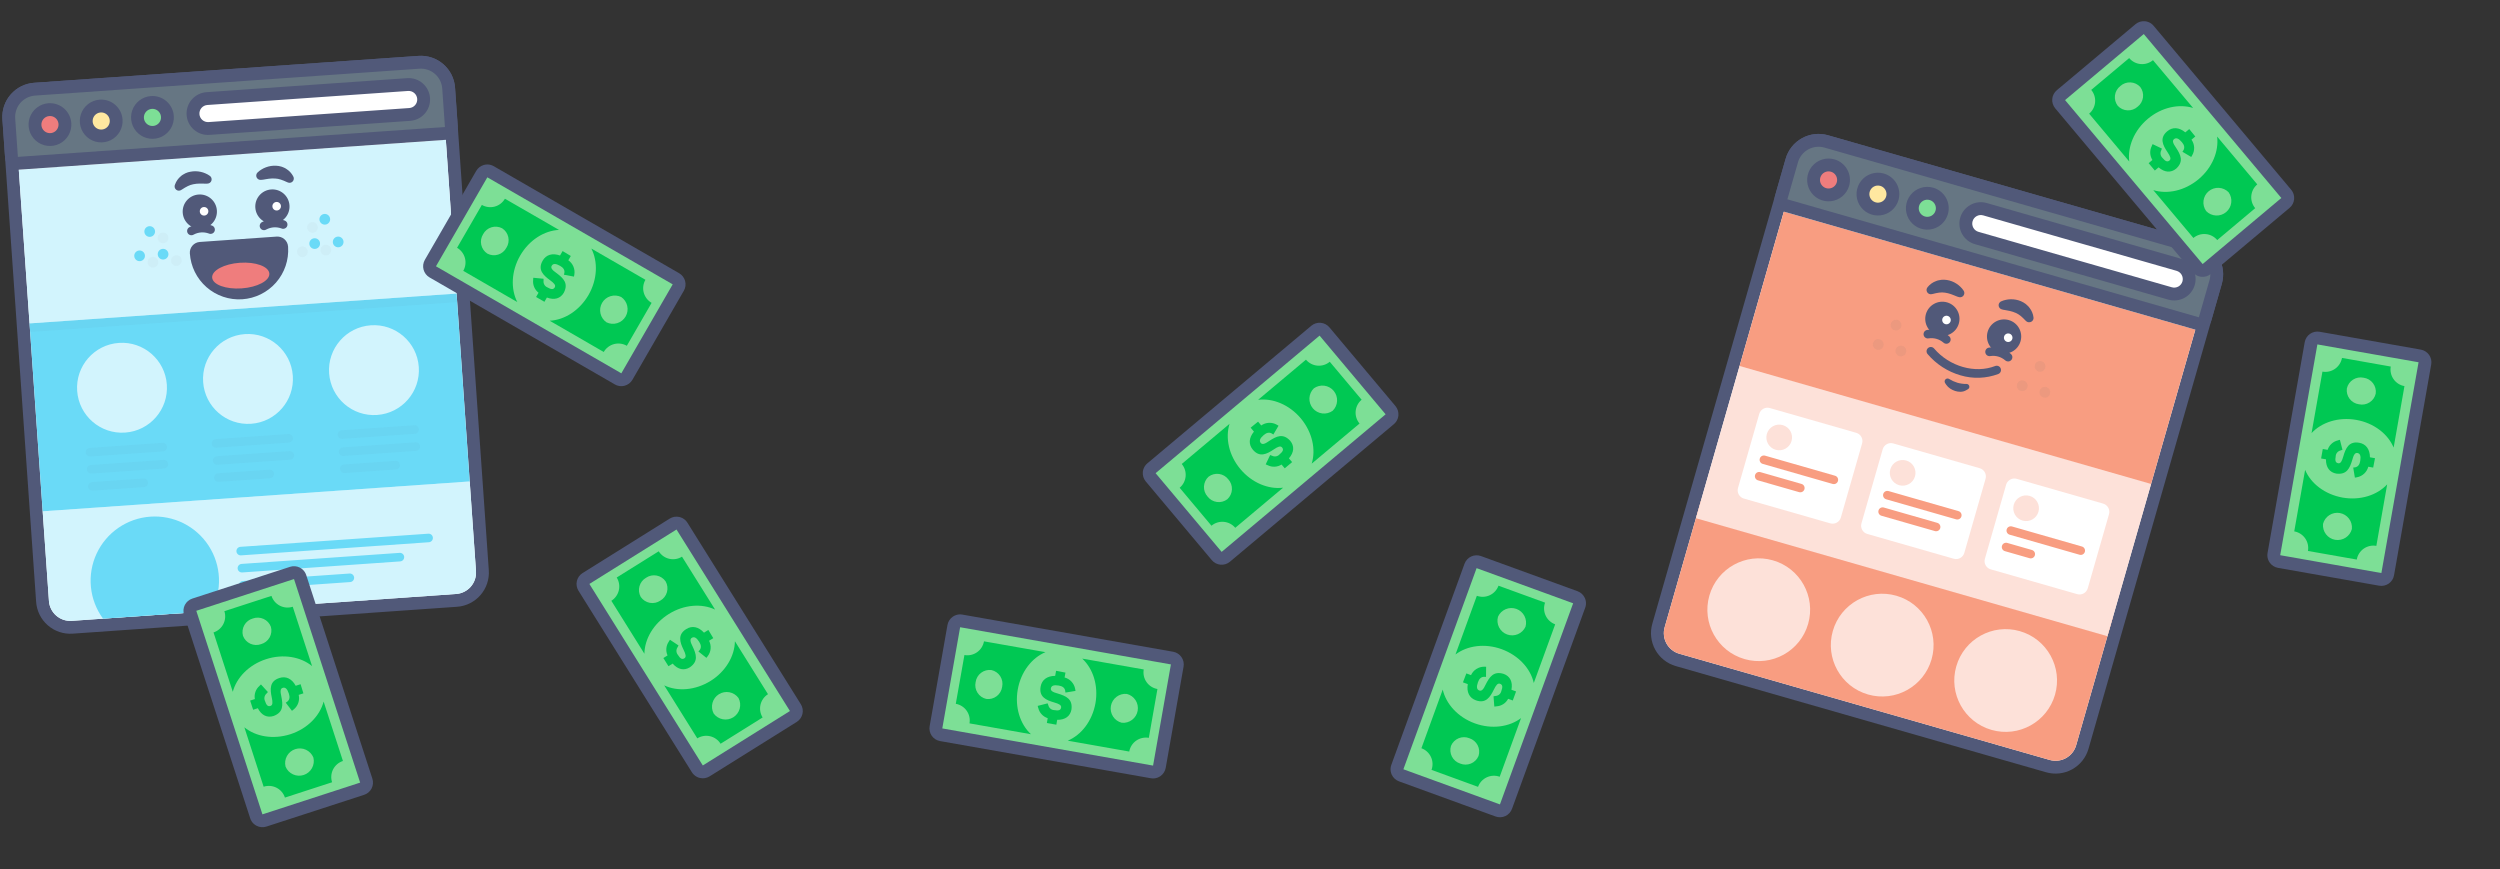 <svg width="1168" height="406" viewBox="0 0 1168 406" fill="none" xmlns="http://www.w3.org/2000/svg">
<rect x="0" y="0" width="1168" height="406" fill="#333333" stroke="none"/>
<path d="M195.732 29.109L16.17 41.665C9.008 42.166 3.608 48.378 4.109 55.54L19.874 280.99C20.375 288.152 26.587 293.552 33.749 293.051L213.31 280.495C220.473 279.994 225.873 273.782 225.372 266.62L209.607 41.17C209.106 34.008 202.894 28.608 195.732 29.109Z" fill="white"/>
<path d="M195.941 32.102C198.587 31.916 201.198 32.79 203.199 34.53C205.201 36.27 206.429 38.734 206.614 41.38L222.379 266.829C222.564 269.475 221.691 272.086 219.951 274.087C218.211 276.089 215.747 277.317 213.101 277.502L33.54 290.058C30.894 290.243 28.283 289.37 26.282 287.63C24.28 285.89 23.052 283.426 22.866 280.78L7.101 55.331C6.916 52.685 7.79 50.074 9.53 48.073C11.27 46.071 13.734 44.843 16.38 44.658L195.941 32.102ZM195.523 26.116L15.961 38.672C11.728 38.968 7.786 40.934 5.002 44.136C2.218 47.339 0.82 51.516 1.116 55.749L16.881 281.199C17.177 285.432 19.143 289.374 22.345 292.158C25.548 294.942 29.725 296.34 33.958 296.044L213.52 283.488C217.753 283.192 221.695 281.226 224.479 278.024C227.263 274.821 228.661 270.644 228.365 266.41L212.6 40.961C212.304 36.728 210.338 32.786 207.136 30.002C203.933 27.218 199.756 25.82 195.523 26.116V26.116Z" fill="#515979"/>
<path d="M19.937 238.883L219.449 224.931L222.379 266.829C222.564 269.475 221.691 272.086 219.951 274.087C218.211 276.089 215.747 277.317 213.101 277.502L33.54 290.058C30.894 290.243 28.283 289.37 26.282 287.63C24.28 285.89 23.052 283.426 22.866 280.78L19.937 238.883Z" fill="#D2F4FD"/>
<path d="M208.288 65.321L8.776 79.272L13.798 151.097L213.311 137.146L208.288 65.321Z" fill="#D2F4FD"/>
<path d="M8.566 76.28C7.773 76.335 6.989 76.073 6.389 75.551C5.788 75.029 5.42 74.29 5.364 73.496L4.109 55.54C3.868 52.101 5.004 48.707 7.266 46.105C9.528 43.502 12.731 41.906 16.17 41.665L195.732 29.109C199.171 28.868 202.565 30.004 205.167 32.266C207.77 34.528 209.366 37.731 209.607 41.17L210.863 59.126C210.918 59.92 210.656 60.703 210.134 61.304C209.612 61.904 208.873 62.273 208.079 62.328L8.566 76.28Z" fill="#667683"/>
<path d="M195.941 32.102C198.587 31.916 201.198 32.79 203.199 34.53C205.201 36.27 206.429 38.734 206.614 41.38L207.87 59.336L8.357 73.287L7.101 55.331C6.916 52.685 7.79 50.074 9.53 48.073C11.27 46.071 13.734 44.843 16.38 44.658L195.941 32.102ZM195.523 26.116L15.961 38.672C11.728 38.968 7.786 40.934 5.002 44.136C2.218 47.339 0.82 51.516 1.116 55.749L2.372 73.706C2.483 75.293 3.22 76.771 4.421 77.815C5.622 78.859 7.188 79.383 8.776 79.272L208.288 65.321C209.876 65.21 211.354 64.473 212.398 63.272C213.442 62.071 213.966 60.505 213.855 58.917L212.6 40.961C212.304 36.728 210.338 32.786 207.136 30.002C203.933 27.218 199.756 25.82 195.523 26.116V26.116Z" fill="#515979"/>
<path d="M97.65 60.026C95.798 60.156 93.97 59.544 92.569 58.326C91.168 57.108 90.308 55.383 90.178 53.531C90.049 51.679 90.66 49.852 91.878 48.451C93.096 47.05 94.821 46.19 96.673 46.06L190.444 39.503C192.296 39.373 194.124 39.985 195.525 41.203C196.926 42.421 197.786 44.146 197.915 45.998C198.045 47.85 197.433 49.677 196.215 51.078C194.997 52.48 193.273 53.339 191.421 53.469L97.65 60.026Z" fill="white"/>
<path d="M190.653 42.496C191.712 42.422 192.756 42.771 193.557 43.467C194.357 44.163 194.849 45.149 194.923 46.207C194.997 47.265 194.647 48.309 193.951 49.11C193.255 49.911 192.27 50.402 191.211 50.476L97.44 57.033C96.382 57.107 95.338 56.758 94.537 56.062C93.736 55.366 93.245 54.38 93.171 53.322C93.097 52.264 93.447 51.219 94.142 50.419C94.838 49.618 95.824 49.127 96.882 49.053L190.653 42.496ZM190.235 36.51L96.464 43.067C93.818 43.252 91.354 44.481 89.614 46.482C87.874 48.484 87.001 51.095 87.186 53.741C87.371 56.386 88.599 58.85 90.601 60.59C92.602 62.33 95.213 63.204 97.859 63.019L191.63 56.462C194.276 56.277 196.739 55.048 198.479 53.047C200.219 51.045 201.093 48.434 200.908 45.788C200.723 43.143 199.495 40.679 197.493 38.939C195.491 37.199 192.88 36.325 190.235 36.51Z" fill="#515979"/>
<path d="M23.83 65.188C27.686 64.918 30.594 61.573 30.325 57.717C30.055 53.86 26.71 50.952 22.853 51.222C18.997 51.492 16.089 54.837 16.359 58.693C16.628 62.55 19.973 65.458 23.83 65.188Z" fill="#EF7D7D"/>
<path d="M23.062 54.215C23.852 54.16 24.64 54.34 25.326 54.732C26.013 55.125 26.568 55.712 26.921 56.42C27.274 57.128 27.409 57.925 27.31 58.71C27.21 59.495 26.879 60.232 26.36 60.829C25.841 61.426 25.157 61.856 24.394 62.064C23.63 62.272 22.823 62.249 22.072 61.998C21.322 61.747 20.663 61.279 20.179 60.654C19.694 60.028 19.407 59.273 19.351 58.484C19.277 57.426 19.627 56.381 20.323 55.581C21.019 54.78 22.004 54.289 23.062 54.215ZM22.644 48.229C20.671 48.367 18.783 49.087 17.219 50.298C15.655 51.509 14.486 53.156 13.858 55.032C13.231 56.907 13.173 58.927 13.694 60.835C14.214 62.743 15.288 64.454 16.781 65.752C18.274 67.05 20.118 67.875 22.08 68.125C24.042 68.375 26.034 68.037 27.803 67.154C29.573 66.272 31.042 64.884 32.023 63.167C33.005 61.45 33.455 59.48 33.317 57.507C33.132 54.862 31.904 52.398 29.902 50.658C27.901 48.918 25.29 48.044 22.644 48.229Z" fill="#515979"/>
<path d="M47.771 63.514C51.628 63.244 54.536 59.899 54.266 56.043C53.996 52.186 50.651 49.278 46.795 49.548C42.938 49.818 40.03 53.163 40.3 57.019C40.57 60.876 43.915 63.783 47.771 63.514Z" fill="#FFE8A0"/>
<path d="M47.004 52.541C47.793 52.485 48.581 52.666 49.268 53.058C49.955 53.451 50.51 54.038 50.863 54.746C51.216 55.454 51.351 56.251 51.251 57.036C51.151 57.82 50.821 58.558 50.302 59.155C49.783 59.752 49.099 60.182 48.335 60.39C47.572 60.598 46.764 60.575 46.014 60.324C45.264 60.073 44.605 59.605 44.12 58.98C43.636 58.354 43.348 57.599 43.293 56.81C43.219 55.752 43.568 54.707 44.264 53.907C44.96 53.106 45.946 52.615 47.004 52.541ZM46.586 46.555C44.612 46.693 42.725 47.413 41.161 48.624C39.597 49.835 38.427 51.482 37.8 53.358C37.172 55.233 37.115 57.253 37.635 59.161C38.155 61.069 39.23 62.78 40.722 64.078C42.215 65.376 44.059 66.201 46.021 66.451C47.983 66.701 49.975 66.363 51.745 65.48C53.515 64.598 54.984 63.21 55.965 61.493C56.947 59.776 57.397 57.806 57.259 55.833C57.074 53.188 55.845 50.724 53.844 48.984C51.842 47.244 49.231 46.37 46.586 46.555Z" fill="#515979"/>
<path d="M71.713 61.84C75.57 61.57 78.477 58.225 78.208 54.368C77.938 50.512 74.593 47.604 70.736 47.874C66.88 48.143 63.972 51.488 64.242 55.345C64.511 59.202 67.856 62.109 71.713 61.84Z" fill="#7DDF96"/>
<path d="M70.946 50.866C71.735 50.811 72.523 50.991 73.21 51.384C73.896 51.776 74.451 52.364 74.804 53.072C75.157 53.78 75.293 54.577 75.193 55.361C75.093 56.146 74.763 56.884 74.243 57.481C73.724 58.078 73.04 58.508 72.277 58.716C71.513 58.924 70.706 58.901 69.955 58.65C69.205 58.399 68.546 57.931 68.062 57.306C67.578 56.68 67.29 55.925 67.234 55.136C67.16 54.077 67.51 53.033 68.206 52.233C68.902 51.432 69.887 50.94 70.946 50.866ZM70.527 44.881C68.554 45.019 66.666 45.739 65.102 46.95C63.539 48.161 62.369 49.808 61.741 51.684C61.114 53.559 61.056 55.579 61.577 57.487C62.097 59.395 63.171 61.106 64.664 62.404C66.157 63.701 68.001 64.527 69.963 64.777C71.925 65.026 73.917 64.689 75.687 63.806C77.457 62.923 78.925 61.536 79.907 59.819C80.888 58.102 81.338 56.132 81.2 54.159C81.015 51.513 79.787 49.05 77.785 47.31C75.784 45.57 73.173 44.696 70.527 44.881Z" fill="#515979"/>
<g style="mix-blend-mode:color-burn" opacity="0.2">
<g style="mix-blend-mode:color-burn" opacity="0.2">
<path d="M76.338 113.643C77.715 113.547 78.754 112.352 78.657 110.975C78.561 109.598 77.366 108.559 75.989 108.655C74.612 108.752 73.573 109.946 73.669 111.324C73.766 112.701 74.96 113.74 76.338 113.643Z" fill="#6B6B6B"/>
</g>
</g>
<g style="mix-blend-mode:color-burn" opacity="0.2">
<g style="mix-blend-mode:color-burn" opacity="0.2">
<path d="M82.592 124.233C83.969 124.136 85.008 122.942 84.911 121.564C84.815 120.187 83.62 119.149 82.243 119.245C80.866 119.341 79.827 120.536 79.923 121.913C80.02 123.291 81.214 124.329 82.592 124.233Z" fill="#6B6B6B"/>
</g>
</g>
<g style="mix-blend-mode:color-burn" opacity="0.2">
<g style="mix-blend-mode:color-burn" opacity="0.2">
<path d="M71.618 125C72.996 124.904 74.034 123.709 73.938 122.332C73.842 120.954 72.647 119.916 71.27 120.012C69.892 120.109 68.854 121.303 68.95 122.681C69.046 124.058 70.241 125.096 71.618 125Z" fill="#6B6B6B"/>
</g>
</g>
<g style="mix-blend-mode:color-burn" opacity="0.2">
<g style="mix-blend-mode:color-burn" opacity="0.2">
<path d="M146.167 108.76C147.545 108.664 148.583 107.469 148.487 106.092C148.391 104.715 147.196 103.676 145.819 103.772C144.441 103.869 143.403 105.063 143.499 106.441C143.595 107.818 144.79 108.857 146.167 108.76Z" fill="#6B6B6B"/>
</g>
</g>
<g style="mix-blend-mode:color-burn" opacity="0.2">
<g style="mix-blend-mode:color-burn" opacity="0.2">
<path d="M152.421 119.35C153.799 119.253 154.837 118.059 154.741 116.682C154.644 115.304 153.45 114.266 152.072 114.362C150.695 114.458 149.657 115.653 149.753 117.03C149.849 118.408 151.044 119.446 152.421 119.35Z" fill="#6B6B6B"/>
</g>
</g>
<g style="mix-blend-mode:color-burn" opacity="0.2">
<g style="mix-blend-mode:color-burn" opacity="0.2">
<path d="M141.448 120.117C142.825 120.021 143.864 118.826 143.768 117.449C143.671 116.071 142.477 115.033 141.099 115.129C139.722 115.226 138.683 116.42 138.78 117.798C138.876 119.175 140.071 120.213 141.448 120.117Z" fill="#6B6B6B"/>
</g>
</g>
<path d="M213.311 137.146L13.798 151.097L19.937 238.883L219.449 224.931L213.311 137.146Z" fill="#6ADAF7"/>
<g style="mix-blend-mode:color-burn" opacity="0.2">
<g style="mix-blend-mode:color-burn" opacity="0.2">
<path d="M213.311 137.146L13.798 151.097L14.077 155.087L213.59 141.136L213.311 137.146Z" fill="#515979"/>
</g>
</g>
<path d="M200.105 249.34L112.319 255.479C111.218 255.556 110.387 256.512 110.464 257.613C110.541 258.715 111.497 259.546 112.598 259.469L200.384 253.33C201.486 253.253 202.317 252.298 202.24 251.196C202.163 250.094 201.207 249.263 200.105 249.34Z" fill="#6ADAF7"/>
<path d="M186.697 258.297L112.877 263.459C111.776 263.536 110.945 264.492 111.022 265.594C111.099 266.696 112.055 267.527 113.156 267.45L186.976 262.288C188.078 262.211 188.909 261.255 188.832 260.153C188.755 259.051 187.799 258.22 186.697 258.297Z" fill="#6ADAF7"/>
<path d="M163.314 267.952L113.436 271.44C112.334 271.517 111.503 272.473 111.58 273.574C111.657 274.676 112.613 275.507 113.715 275.43L163.593 271.942C164.695 271.865 165.525 270.909 165.448 269.808C165.371 268.706 164.416 267.875 163.314 267.952Z" fill="#6ADAF7"/>
<path d="M58.465 202.105C70.035 201.296 78.758 191.261 77.949 179.692C77.14 168.122 67.105 159.399 55.535 160.208C43.966 161.017 35.242 171.052 36.051 182.621C36.86 194.191 46.895 202.914 58.465 202.105Z" fill="#D2F4FD"/>
<path d="M70.233 241.38C64.882 241.756 59.729 243.559 55.312 246.603C50.894 249.647 47.374 253.819 45.117 258.686C42.86 263.553 41.95 268.936 42.48 274.274C43.011 279.612 44.963 284.711 48.134 289.038L98.75 285.498C101.288 280.772 102.512 275.452 102.294 270.091C102.077 264.731 100.426 259.528 97.514 255.022C94.602 250.517 90.535 246.875 85.737 244.476C80.939 242.076 75.585 241.007 70.233 241.38Z" fill="#6ADAF7"/>
<path d="M117.321 197.99C128.891 197.181 137.614 187.146 136.805 175.576C135.996 164.006 125.961 155.283 114.392 156.092C102.822 156.901 94.099 166.936 94.908 178.506C95.717 190.076 105.752 198.799 117.321 197.99Z" fill="#D2F4FD"/>
<path d="M176.178 193.874C187.747 193.065 196.471 183.03 195.662 171.46C194.853 159.891 184.818 151.167 173.248 151.976C161.678 152.785 152.955 162.82 153.764 174.39C154.573 185.96 164.608 194.683 176.178 193.874Z" fill="#D2F4FD"/>
<g style="mix-blend-mode:color-burn" opacity="0.2">
<g style="mix-blend-mode:color-burn" opacity="0.2">
<path d="M75.842 206.905L41.925 209.277C40.823 209.354 39.992 210.309 40.069 211.411C40.147 212.513 41.102 213.344 42.204 213.267L76.121 210.895C77.223 210.818 78.054 209.862 77.977 208.761C77.9 207.659 76.944 206.828 75.842 206.905Z" fill="#515979"/>
</g>
<g style="mix-blend-mode:color-burn" opacity="0.2">
<path d="M76.4 214.885L42.483 217.257C41.381 217.334 40.55 218.29 40.627 219.392C40.705 220.494 41.66 221.325 42.762 221.247L76.679 218.876C77.781 218.799 78.612 217.843 78.535 216.741C78.458 215.639 77.502 214.808 76.4 214.885Z" fill="#515979"/>
</g>
<g style="mix-blend-mode:color-burn" opacity="0.2">
<path d="M66.983 223.564L43.041 225.238C41.939 225.315 41.108 226.27 41.185 227.372C41.263 228.474 42.218 229.305 43.32 229.228L67.262 227.554C68.364 227.477 69.194 226.521 69.117 225.419C69.04 224.317 68.085 223.486 66.983 223.564Z" fill="#515979"/>
</g>
</g>
<g style="mix-blend-mode:color-burn" opacity="0.2">
<g style="mix-blend-mode:color-burn" opacity="0.2">
<path d="M134.699 202.789L100.781 205.161C99.679 205.238 98.849 206.194 98.926 207.296C99.003 208.398 99.959 209.228 101.06 209.151L134.978 206.78C136.079 206.703 136.91 205.747 136.833 204.645C136.756 203.543 135.8 202.712 134.699 202.789Z" fill="#515979"/>
</g>
<g style="mix-blend-mode:color-burn" opacity="0.2">
<path d="M135.257 210.77L101.339 213.142C100.237 213.219 99.407 214.174 99.484 215.276C99.561 216.378 100.517 217.209 101.618 217.132L135.536 214.76C136.637 214.683 137.468 213.727 137.391 212.626C137.314 211.524 136.358 210.693 135.257 210.77Z" fill="#515979"/>
</g>
<g style="mix-blend-mode:color-burn" opacity="0.2">
<path d="M125.839 219.448L101.897 221.122C100.796 221.199 99.965 222.155 100.042 223.257C100.119 224.359 101.075 225.189 102.176 225.112L126.118 223.438C127.22 223.361 128.051 222.405 127.974 221.304C127.897 220.202 126.941 219.371 125.839 219.448Z" fill="#515979"/>
</g>
</g>
<g style="mix-blend-mode:color-burn" opacity="0.2">
<g style="mix-blend-mode:color-burn" opacity="0.2">
<path d="M193.555 198.674L159.638 201.045C158.536 201.122 157.705 202.078 157.782 203.18C157.859 204.282 158.815 205.113 159.917 205.036L193.834 202.664C194.936 202.587 195.766 201.631 195.689 200.529C195.612 199.427 194.657 198.597 193.555 198.674Z" fill="#515979"/>
</g>
<g style="mix-blend-mode:color-burn" opacity="0.2">
<path d="M194.113 206.654L160.196 209.026C159.094 209.103 158.263 210.059 158.34 211.161C158.417 212.262 159.373 213.093 160.475 213.016L194.392 210.644C195.494 210.567 196.324 209.612 196.247 208.51C196.17 207.408 195.215 206.577 194.113 206.654Z" fill="#515979"/>
</g>
<g style="mix-blend-mode:color-burn" opacity="0.2">
<path d="M184.695 215.332L160.754 217.006C159.652 217.083 158.821 218.039 158.898 219.141C158.975 220.243 159.931 221.074 161.033 220.997L184.974 219.323C186.076 219.245 186.907 218.29 186.83 217.188C186.753 216.086 185.797 215.255 184.695 215.332Z" fill="#515979"/>
</g>
</g>
<path d="M132.504 106.899C132.157 106.935 131.807 106.876 131.49 106.729C130.341 106.309 129.116 106.136 127.896 106.221C126.675 106.307 125.487 106.649 124.407 107.224C123.959 107.508 123.417 107.603 122.899 107.487C122.381 107.37 121.931 107.054 121.647 106.605C121.363 106.157 121.269 105.615 121.385 105.097C121.501 104.58 121.818 104.129 122.266 103.846C123.908 102.919 125.736 102.37 127.617 102.238C129.498 102.107 131.385 102.396 133.14 103.085C133.545 103.269 133.878 103.582 134.085 103.977C134.292 104.371 134.362 104.822 134.283 105.261C134.205 105.699 133.982 106.098 133.651 106.396C133.319 106.693 132.898 106.871 132.454 106.902L132.504 106.899Z" fill="#515979"/>
<path d="M127.823 104.469C132.231 104.161 135.554 100.338 135.246 95.931C134.938 91.523 131.115 88.2 126.707 88.508C122.3 88.817 118.977 92.639 119.285 97.047C119.593 101.454 123.416 104.778 127.823 104.469Z" fill="#515979"/>
<path d="M129.4 98.344C130.502 98.267 131.333 97.312 131.256 96.21C131.178 95.108 130.223 94.277 129.121 94.354C128.019 94.431 127.188 95.387 127.265 96.489C127.342 97.591 128.298 98.422 129.4 98.344Z" fill="white"/>
<path d="M120.282 80.627C120.854 80.065 121.493 79.576 122.185 79.171C122.834 78.767 123.522 78.43 124.24 78.165C125.742 77.599 127.345 77.347 128.95 77.425C129.365 77.442 129.78 77.483 130.191 77.549C130.608 77.63 131.016 77.732 131.424 77.833C131.832 77.935 132.217 78.139 132.609 78.292C133.004 78.441 133.379 78.641 133.723 78.885C135.102 79.726 136.225 80.926 136.973 82.357C137.202 82.724 137.306 83.156 137.27 83.587C137.233 84.018 137.057 84.426 136.769 84.749C136.481 85.071 136.096 85.292 135.672 85.378C135.248 85.463 134.807 85.409 134.417 85.223L134.024 85.06C133.104 84.614 132.157 84.228 131.187 83.905C130.34 83.621 129.458 83.454 128.566 83.406C127.588 83.345 126.607 83.377 125.635 83.501C125.117 83.537 124.582 83.635 124.038 83.743C123.494 83.851 122.902 83.973 122.432 83.996L121.823 84.038C121.418 84.062 121.016 83.962 120.669 83.752C120.322 83.542 120.047 83.231 119.881 82.861C119.715 82.491 119.665 82.079 119.738 81.68C119.812 81.281 120.005 80.913 120.292 80.627L120.282 80.627Z" fill="#515979"/>
<path d="M98.587 109.271C98.24 109.306 97.889 109.248 97.573 109.101C96.424 108.681 95.199 108.508 93.978 108.593C92.758 108.678 91.569 109.02 90.49 109.596C90.042 109.88 89.499 109.974 88.982 109.858C88.464 109.742 88.014 109.425 87.73 108.977C87.446 108.529 87.352 107.987 87.468 107.469C87.584 106.951 87.901 106.501 88.349 106.217C89.991 105.291 91.819 104.742 93.7 104.61C95.581 104.479 97.467 104.768 99.222 105.457C99.632 105.642 99.968 105.96 100.175 106.359C100.382 106.759 100.448 107.216 100.363 107.657C100.278 108.099 100.047 108.499 99.706 108.793C99.366 109.087 98.936 109.258 98.487 109.278L98.587 109.271Z" fill="#515979"/>
<path d="M93.906 106.841C98.314 106.533 101.637 102.71 101.329 98.303C101.02 93.895 97.198 90.572 92.79 90.88C88.382 91.188 85.059 95.011 85.368 99.419C85.676 103.826 89.499 107.149 93.906 106.841Z" fill="#515979"/>
<path d="M95.483 100.716C96.585 100.639 97.415 99.683 97.338 98.582C97.261 97.48 96.306 96.649 95.204 96.726C94.102 96.803 93.271 97.759 93.348 98.861C93.425 99.963 94.381 100.793 95.483 100.716Z" fill="white"/>
<path d="M96.445 85.813C95.977 85.846 95.35 85.779 94.82 85.786C94.289 85.793 93.726 85.772 93.204 85.769C92.225 85.781 91.249 85.886 90.289 86.083C89.412 86.254 88.563 86.543 87.763 86.941C86.848 87.396 85.963 87.91 85.114 88.48L84.758 88.695C84.397 88.963 83.957 89.101 83.507 89.088C83.058 89.074 82.627 88.91 82.282 88.622C81.938 88.333 81.701 87.937 81.609 87.497C81.517 87.057 81.576 86.599 81.776 86.197C82.315 84.674 83.261 83.329 84.512 82.307C84.819 82.016 85.162 81.767 85.532 81.564C85.899 81.358 86.253 81.122 86.642 80.945C87.031 80.767 87.422 80.63 87.823 80.491C88.222 80.376 88.627 80.284 89.037 80.216C90.615 79.915 92.237 79.942 93.804 80.294C94.551 80.456 95.28 80.693 95.979 81.004C96.721 81.308 97.421 81.704 98.066 82.181C98.489 82.497 98.77 82.967 98.848 83.489C98.926 84.011 98.794 84.543 98.481 84.969C98.311 85.198 98.094 85.388 97.845 85.527C97.595 85.665 97.319 85.749 97.034 85.772L96.445 85.813Z" fill="#515979"/>
<path d="M70.115 110.66C71.492 110.564 72.53 109.369 72.434 107.992C72.338 106.614 71.143 105.576 69.766 105.672C68.388 105.769 67.35 106.963 67.446 108.341C67.543 109.718 68.737 110.756 70.115 110.66Z" fill="#6ADAF7"/>
<path d="M76.368 121.25C77.746 121.153 78.784 119.959 78.688 118.581C78.592 117.204 77.397 116.165 76.02 116.262C74.642 116.358 73.604 117.553 73.7 118.93C73.796 120.307 74.991 121.346 76.368 121.25Z" fill="#6ADAF7"/>
<path d="M65.395 122.017C66.773 121.921 67.811 120.726 67.715 119.349C67.618 117.971 66.424 116.933 65.046 117.029C63.669 117.125 62.631 118.32 62.727 119.697C62.823 121.075 64.018 122.113 65.395 122.017Z" fill="#6ADAF7"/>
<path d="M151.915 104.94C153.292 104.844 154.331 103.649 154.234 102.272C154.138 100.894 152.943 99.856 151.566 99.952C150.189 100.049 149.15 101.243 149.247 102.62C149.343 103.998 150.537 105.036 151.915 104.94Z" fill="#6ADAF7"/>
<path d="M158.169 115.53C159.546 115.433 160.585 114.239 160.488 112.861C160.392 111.484 159.197 110.445 157.82 110.542C156.443 110.638 155.404 111.833 155.5 113.21C155.597 114.587 156.791 115.626 158.169 115.53Z" fill="#6ADAF7"/>
<path d="M147.196 116.297C148.573 116.201 149.611 115.006 149.515 113.629C149.419 112.251 148.224 111.213 146.847 111.309C145.469 111.405 144.431 112.6 144.527 113.977C144.624 115.355 145.818 116.393 147.196 116.297Z" fill="#6ADAF7"/>
<path d="M113.072 137.228C107.65 137.602 102.301 135.809 98.199 132.243C94.097 128.678 91.577 123.63 91.192 118.208C91.146 117.547 91.365 116.894 91.8 116.394C92.235 115.893 92.85 115.586 93.512 115.54L129.424 113.029C130.086 112.982 130.738 113.201 131.239 113.636C131.739 114.071 132.046 114.687 132.093 115.348C132.466 120.771 130.674 126.12 127.108 130.222C123.542 134.324 118.494 136.844 113.072 137.228Z" fill="#515979"/>
<path d="M129.599 115.523C129.932 120.285 128.359 124.984 125.227 128.587C122.095 132.19 117.66 134.401 112.898 134.734C108.136 135.067 103.436 133.495 99.833 130.363C96.231 127.231 94.019 122.796 93.686 118.034L129.599 115.523ZM129.25 110.535L93.338 113.046C92.015 113.138 90.783 113.753 89.913 114.753C89.043 115.754 88.606 117.06 88.698 118.383C89.1 124.469 91.903 130.147 96.492 134.167C101.08 138.187 107.077 140.22 113.163 139.818C119.25 139.416 124.928 136.613 128.948 132.025C132.968 127.437 135.001 121.44 134.599 115.353L134.586 115.174C134.494 113.851 133.88 112.619 132.879 111.749C131.878 110.879 130.573 110.442 129.25 110.535Z" fill="#515979"/>
<path d="M112.898 134.734C120.275 134.218 126.068 131.12 125.837 127.815C125.606 124.509 119.438 122.248 112.061 122.764C104.684 123.279 98.891 126.377 99.122 129.683C99.353 132.989 105.521 135.25 112.898 134.734Z" fill="#EF7D7D"/>
<path d="M1026.24 115.688L853.217 66.074C846.315 64.095 839.116 68.085 837.137 74.987L774.843 292.232C772.864 299.133 776.855 306.333 783.756 308.312L956.783 357.926C963.685 359.905 970.884 355.915 972.863 349.013L1035.16 131.768C1037.14 124.867 1033.15 117.667 1026.24 115.688Z" fill="white"/>
<path d="M1025.42 118.572C1027.97 119.303 1030.12 121.017 1031.41 123.337C1032.69 125.656 1033 128.392 1032.27 130.941L969.979 348.186C969.248 350.736 967.534 352.89 965.215 354.176C962.895 355.462 960.16 355.774 957.61 355.043L784.583 305.428C782.034 304.697 779.879 302.983 778.593 300.663C777.307 298.344 776.996 295.608 777.727 293.059L840.021 75.814C840.752 73.264 842.466 71.11 844.785 69.824C847.105 68.538 849.84 68.226 852.39 68.957L1025.42 118.572ZM1027.07 112.805L854.044 63.19C849.965 62.02 845.588 62.519 841.876 64.576C838.165 66.633 835.423 70.081 834.253 74.16L771.959 291.405C770.79 295.484 771.288 299.861 773.345 303.572C775.403 307.284 778.85 310.026 782.929 311.195L955.956 360.81C960.035 361.98 964.412 361.481 968.123 359.424C971.835 357.367 974.577 353.919 975.747 349.84L1038.04 132.595C1039.21 128.516 1038.71 124.139 1036.65 120.428C1034.6 116.716 1031.15 113.974 1027.07 112.805V112.805Z" fill="#515979"/>
<path d="M957.61 355.043L784.583 305.428C782.034 304.697 779.879 302.983 778.593 300.663C777.307 298.344 776.996 295.608 777.727 293.059L794.816 233.461L987.069 288.588L969.979 348.186C969.248 350.736 967.534 352.89 965.215 354.176C962.895 355.462 960.16 355.774 957.61 355.043Z" fill="#F89D81"/>
<path d="M1025.66 154.011L833.406 98.884L812.457 171.94L1004.71 227.067L1025.66 154.011Z" fill="#F89D81"/>
<path d="M834.232 96C833.468 95.781 832.821 95.267 832.436 94.571C832.05 93.875 831.956 93.054 832.176 92.29L837.137 74.987C838.087 71.672 840.315 68.872 843.331 67.2C846.346 65.528 849.902 65.123 853.217 66.074L1026.24 115.688C1029.56 116.639 1032.36 118.867 1034.03 121.882C1035.7 124.898 1036.11 128.454 1035.16 131.768L1030.2 149.071C1029.98 149.836 1029.46 150.482 1028.77 150.868C1028.07 151.253 1027.25 151.347 1026.48 151.128L834.232 96Z" fill="#667683"/>
<path d="M1025.42 118.572C1027.97 119.303 1030.12 121.017 1031.41 123.337C1032.69 125.656 1033 128.392 1032.27 130.941L1027.31 148.244L835.059 93.116L840.021 75.814C840.752 73.264 842.466 71.11 844.785 69.824C847.105 68.538 849.84 68.226 852.39 68.957L1025.42 118.572ZM1027.07 112.805L854.044 63.19C849.965 62.02 845.588 62.519 841.876 64.576C838.165 66.633 835.423 70.081 834.253 74.16L829.292 91.463C828.853 92.992 829.04 94.633 829.812 96.025C830.583 97.417 831.876 98.445 833.406 98.884L1025.66 154.011C1027.19 154.45 1028.83 154.263 1030.22 153.492C1031.61 152.72 1032.64 151.427 1033.08 149.898L1038.04 132.595C1039.21 128.516 1038.71 124.139 1036.65 120.428C1034.6 116.716 1031.15 113.974 1027.07 112.805V112.805Z" fill="#515979"/>
<path d="M923.502 111.195C921.718 110.683 920.21 109.484 919.309 107.86C918.409 106.236 918.191 104.321 918.703 102.537C919.215 100.752 920.414 99.244 922.038 98.344C923.662 97.444 925.577 97.226 927.361 97.737L1017.72 123.647C1019.5 124.159 1021.01 125.359 1021.91 126.982C1022.81 128.606 1023.03 130.521 1022.52 132.305C1022.01 134.09 1020.81 135.598 1019.18 136.498C1017.56 137.398 1015.65 137.617 1013.86 137.105L923.502 111.195Z" fill="white"/>
<path d="M1016.89 126.531C1017.91 126.823 1018.77 127.509 1019.29 128.437C1019.8 129.365 1019.93 130.459 1019.64 131.479C1019.34 132.498 1018.66 133.36 1017.73 133.874C1016.8 134.389 1015.71 134.513 1014.69 134.221L924.329 108.311C923.309 108.019 922.448 107.333 921.933 106.405C921.419 105.477 921.294 104.383 921.587 103.364C921.879 102.344 922.565 101.482 923.493 100.968C924.42 100.453 925.515 100.329 926.534 100.621L1016.89 126.531ZM1018.55 120.763L928.188 94.853C925.639 94.122 922.903 94.434 920.584 95.72C918.264 97.006 916.55 99.16 915.819 101.71C915.088 104.259 915.4 106.995 916.686 109.314C917.971 111.634 920.126 113.348 922.675 114.079L1013.03 139.989C1015.58 140.72 1018.32 140.408 1020.64 139.122C1022.96 137.836 1024.67 135.682 1025.4 133.132C1026.13 130.583 1025.82 127.848 1024.54 125.528C1023.25 123.208 1021.1 121.494 1018.55 120.763Z" fill="#515979"/>
<path d="M852.369 90.798C856.085 91.863 859.962 89.715 861.027 85.998C862.093 82.282 859.944 78.406 856.228 77.34C852.512 76.275 848.635 78.423 847.57 82.139C846.504 85.856 848.653 89.732 852.369 90.798Z" fill="#EF7D7D"/>
<path d="M855.401 80.224C856.161 80.442 856.84 80.881 857.351 81.484C857.863 82.088 858.183 82.83 858.273 83.616C858.362 84.402 858.217 85.197 857.855 85.9C857.492 86.604 856.93 87.184 856.238 87.567C855.546 87.951 854.756 88.121 853.967 88.055C853.179 87.99 852.428 87.692 851.808 87.199C851.189 86.707 850.73 86.042 850.489 85.288C850.248 84.535 850.235 83.727 850.453 82.966C850.746 81.947 851.431 81.085 852.359 80.57C853.287 80.056 854.381 79.931 855.401 80.224ZM857.055 74.456C855.154 73.911 853.133 73.942 851.25 74.545C849.366 75.148 847.704 76.296 846.472 77.844C845.241 79.392 844.497 81.27 844.333 83.241C844.169 85.212 844.593 87.187 845.552 88.917C846.511 90.647 847.961 92.053 849.72 92.959C851.478 93.865 853.465 94.229 855.43 94.005C857.396 93.781 859.25 92.979 860.76 91.701C862.269 90.423 863.366 88.727 863.911 86.825C864.642 84.276 864.33 81.54 863.045 79.221C861.759 76.901 859.604 75.187 857.055 74.456Z" fill="#515979"/>
<path d="M875.439 97.413C879.155 98.479 883.032 96.33 884.098 92.614C885.163 88.897 883.014 85.021 879.298 83.955C875.582 82.89 871.705 85.038 870.64 88.755C869.574 92.471 871.723 96.347 875.439 97.413Z" fill="#FFE8A0"/>
<path d="M878.471 86.839C879.232 87.057 879.91 87.496 880.422 88.1C880.933 88.704 881.253 89.445 881.343 90.231C881.433 91.017 881.287 91.812 880.925 92.516C880.563 93.219 880 93.799 879.308 94.183C878.616 94.566 877.826 94.736 877.037 94.671C876.249 94.605 875.498 94.307 874.879 93.815C874.259 93.322 873.8 92.657 873.559 91.904C873.318 91.15 873.306 90.342 873.524 89.582C873.816 88.562 874.502 87.7 875.429 87.186C876.357 86.671 877.451 86.547 878.471 86.839ZM880.125 81.072C878.224 80.526 876.204 80.557 874.32 81.16C872.436 81.763 870.774 82.911 869.543 84.459C868.311 86.007 867.567 87.885 867.403 89.856C867.239 91.827 867.664 93.802 868.623 95.532C869.581 97.262 871.032 98.669 872.79 99.574C874.548 100.48 876.536 100.844 878.501 100.62C880.466 100.396 882.32 99.594 883.83 98.317C885.339 97.039 886.436 95.342 886.981 93.441C887.712 90.891 887.401 88.156 886.115 85.836C884.829 83.516 882.674 81.803 880.125 81.072Z" fill="#515979"/>
<path d="M898.51 104.028C902.226 105.094 906.102 102.945 907.168 99.229C908.233 95.513 906.085 91.636 902.368 90.571C898.652 89.505 894.776 91.654 893.71 95.37C892.645 99.086 894.793 102.963 898.51 104.028Z" fill="#7DDF96"/>
<path d="M901.542 93.454C902.302 93.673 902.981 94.111 903.492 94.715C904.003 95.319 904.324 96.061 904.413 96.847C904.503 97.633 904.357 98.428 903.995 99.131C903.633 99.834 903.07 100.414 902.378 100.798C901.686 101.182 900.896 101.351 900.108 101.286C899.319 101.22 898.568 100.922 897.949 100.43C897.33 99.938 896.871 99.272 896.629 98.519C896.388 97.766 896.376 96.957 896.594 96.197C896.886 95.177 897.572 94.315 898.5 93.801C899.428 93.287 900.522 93.162 901.542 93.454ZM903.195 87.687C901.294 87.142 899.274 87.173 897.39 87.776C895.507 88.379 893.844 89.526 892.613 91.074C891.382 92.622 890.637 94.5 890.473 96.472C890.31 98.442 890.734 100.418 891.693 102.148C892.652 103.877 894.102 105.284 895.86 106.19C897.619 107.095 899.606 107.459 901.571 107.235C903.536 107.011 905.391 106.21 906.9 104.932C908.41 103.654 909.506 101.957 910.052 100.056C910.783 97.507 910.471 94.771 909.185 92.451C907.899 90.132 905.745 88.418 903.195 87.687Z" fill="#515979"/>
<g style="mix-blend-mode:color-burn" opacity="0.3">
<g style="mix-blend-mode:color-burn" opacity="0.3">
<path d="M885.138 154.29C886.465 154.67 887.849 153.903 888.23 152.576C888.61 151.248 887.843 149.864 886.516 149.483C885.189 149.103 883.804 149.87 883.424 151.197C883.043 152.525 883.81 153.909 885.138 154.29Z" fill="#6B6B6B"/>
</g>
</g>
<g style="mix-blend-mode:color-burn" opacity="0.3">
<g style="mix-blend-mode:color-burn" opacity="0.3">
<path d="M887.393 166.379C888.72 166.76 890.104 165.993 890.485 164.665C890.865 163.338 890.098 161.954 888.771 161.573C887.444 161.193 886.059 161.96 885.679 163.287C885.298 164.614 886.065 165.999 887.393 166.379Z" fill="#6B6B6B"/>
</g>
</g>
<g style="mix-blend-mode:color-burn" opacity="0.3">
<g style="mix-blend-mode:color-burn" opacity="0.3">
<path d="M876.819 163.348C878.146 163.728 879.53 162.961 879.911 161.633C880.291 160.306 879.524 158.922 878.197 158.541C876.87 158.161 875.485 158.928 875.105 160.255C874.724 161.582 875.491 162.967 876.819 163.348Z" fill="#6B6B6B"/>
</g>
</g>
<g style="mix-blend-mode:color-burn" opacity="0.3">
<g style="mix-blend-mode:color-burn" opacity="0.3">
<path d="M952.426 173.584C953.753 173.965 955.138 173.197 955.518 171.87C955.899 170.543 955.131 169.158 953.804 168.778C952.477 168.397 951.092 169.165 950.712 170.492C950.331 171.819 951.099 173.204 952.426 173.584Z" fill="#6B6B6B"/>
</g>
</g>
<g style="mix-blend-mode:color-burn" opacity="0.3">
<g style="mix-blend-mode:color-burn" opacity="0.3">
<path d="M954.681 185.674C956.008 186.055 957.393 185.287 957.773 183.96C958.154 182.633 957.386 181.248 956.059 180.868C954.732 180.487 953.347 181.255 952.967 182.582C952.586 183.909 953.354 185.294 954.681 185.674Z" fill="#6B6B6B"/>
</g>
</g>
<g style="mix-blend-mode:color-burn" opacity="0.3">
<g style="mix-blend-mode:color-burn" opacity="0.3">
<path d="M944.107 182.642C945.434 183.023 946.819 182.255 947.199 180.928C947.58 179.601 946.812 178.216 945.485 177.836C944.158 177.455 942.774 178.223 942.393 179.55C942.012 180.877 942.78 182.261 944.107 182.642Z" fill="#6B6B6B"/>
</g>
</g>
<path d="M1004.99 226.106L812.733 170.979L792.336 242.112L984.588 297.239L1004.99 226.106Z" fill="#FDE1D9"/>
<path d="M867.235 202.211L826.862 190.635C824.739 190.026 822.523 191.254 821.915 193.377L811.992 227.983C811.383 230.106 812.611 232.321 814.734 232.93L855.107 244.507C857.231 245.116 859.446 243.888 860.055 241.764L869.978 207.159C870.587 205.035 869.359 202.82 867.235 202.211Z" fill="white"/>
<path d="M829.591 210.142C832.776 211.056 836.099 209.214 837.012 206.029C837.926 202.843 836.084 199.521 832.898 198.607C829.713 197.694 826.39 199.536 825.477 202.721C824.564 205.906 826.405 209.229 829.591 210.142Z" fill="#FDE1D9"/>
<path d="M857.326 222.257L824.643 212.885C823.581 212.58 822.474 213.194 822.169 214.256C821.865 215.318 822.479 216.426 823.541 216.73L856.224 226.102C857.285 226.406 858.393 225.792 858.697 224.73C859.002 223.669 858.388 222.561 857.326 222.257Z" fill="#F89D81"/>
<path d="M841.663 226.088L822.438 220.575C821.376 220.271 820.269 220.884 819.964 221.946C819.66 223.008 820.274 224.116 821.336 224.42L840.561 229.933C841.623 230.237 842.73 229.623 843.035 228.562C843.339 227.5 842.725 226.392 841.663 226.088Z" fill="#F89D81"/>
<path d="M982.587 235.288L942.214 223.711C940.09 223.102 937.875 224.33 937.266 226.454L927.343 261.059C926.734 263.183 927.962 265.398 930.086 266.007L970.459 277.583C972.582 278.192 974.797 276.964 975.406 274.841L985.329 240.235C985.938 238.112 984.71 235.897 982.587 235.288Z" fill="white"/>
<path d="M944.942 243.219C948.127 244.132 951.45 242.291 952.363 239.105C953.277 235.92 951.435 232.597 948.25 231.684C945.064 230.77 941.742 232.612 940.828 235.798C939.915 238.983 941.757 242.306 944.942 243.219Z" fill="#FDE1D9"/>
<path d="M972.677 255.333L939.995 245.961C938.933 245.657 937.825 246.271 937.521 247.333C937.216 248.394 937.83 249.502 938.892 249.806L971.575 259.178C972.637 259.483 973.744 258.869 974.049 257.807C974.353 256.745 973.739 255.638 972.677 255.333Z" fill="#F89D81"/>
<path d="M949.325 256.959L937.789 253.651C936.728 253.347 935.62 253.961 935.316 255.023C935.011 256.085 935.625 257.192 936.687 257.497L948.222 260.804C949.284 261.109 950.391 260.495 950.696 259.433C951 258.371 950.386 257.264 949.325 256.959Z" fill="#F89D81"/>
<path d="M924.911 218.75L884.538 207.173C882.414 206.564 880.199 207.792 879.59 209.915L869.667 244.521C869.058 246.644 870.286 248.859 872.41 249.468L912.783 261.045C914.906 261.654 917.121 260.426 917.73 258.303L927.653 223.697C928.262 221.574 927.034 219.359 924.911 218.75Z" fill="white"/>
<path d="M887.266 226.681C890.452 227.594 893.774 225.752 894.688 222.567C895.601 219.382 893.759 216.059 890.574 215.146C887.389 214.232 884.066 216.074 883.153 219.259C882.239 222.445 884.081 225.767 887.266 226.681Z" fill="#FDE1D9"/>
<path d="M915.002 238.795L882.319 229.423C881.257 229.119 880.15 229.733 879.845 230.794C879.541 231.856 880.155 232.964 881.216 233.268L913.899 242.64C914.961 242.944 916.069 242.33 916.373 241.269C916.677 240.207 916.064 239.099 915.002 238.795Z" fill="#F89D81"/>
<path d="M905.107 244.28L880.114 237.113C879.052 236.809 877.944 237.423 877.64 238.485C877.336 239.546 877.949 240.654 879.011 240.958L904.004 248.125C905.066 248.429 906.173 247.815 906.478 246.754C906.782 245.692 906.168 244.584 905.107 244.28Z" fill="#F89D81"/>
<path d="M815.075 307.929C827.816 311.583 841.107 304.216 844.76 291.474C848.414 278.733 841.047 265.442 828.305 261.789C815.564 258.135 802.273 265.502 798.62 278.244C794.966 290.985 802.333 304.276 815.075 307.929Z" fill="#FDE1D9"/>
<path d="M872.75 324.468C885.492 328.121 898.782 320.754 902.436 308.013C906.089 295.271 898.722 281.981 885.981 278.327C873.24 274.673 859.949 282.041 856.295 294.782C852.642 307.523 860.009 320.814 872.75 324.468Z" fill="#FDE1D9"/>
<path d="M930.426 341.006C943.167 344.659 956.458 337.292 960.112 324.551C963.765 311.81 956.398 298.519 943.657 294.865C930.915 291.212 917.625 298.579 913.971 311.32C910.318 324.062 917.685 337.352 930.426 341.006Z" fill="#FDE1D9"/>
<path d="M937.67 168.812C937.333 168.722 937.025 168.547 936.775 168.306C935.841 167.513 934.75 166.929 933.573 166.592C932.396 166.254 931.161 166.171 929.95 166.349C929.43 166.462 928.887 166.364 928.44 166.077C927.993 165.789 927.678 165.336 927.565 164.817C927.451 164.297 927.549 163.754 927.836 163.307C928.124 162.86 928.577 162.545 929.096 162.432C930.956 162.123 932.862 162.232 934.674 162.752C936.487 163.271 938.161 164.188 939.574 165.436C939.902 165.749 940.114 166.164 940.175 166.613C940.236 167.063 940.142 167.519 939.91 167.909C939.677 168.298 939.32 168.596 938.895 168.755C938.471 168.915 938.005 168.925 937.574 168.784L937.67 168.812Z" fill="#515979"/>
<path d="M934.105 164.919C938.352 166.136 942.782 163.681 944 159.434C945.218 155.186 942.762 150.756 938.515 149.538C934.268 148.321 929.838 150.776 928.62 155.023C927.402 159.27 929.858 163.701 934.105 164.919Z" fill="#515979"/>
<path d="M937.681 159.702C938.743 160.007 939.851 159.393 940.155 158.331C940.459 157.269 939.846 156.162 938.784 155.857C937.722 155.553 936.614 156.167 936.31 157.228C936.005 158.29 936.619 159.398 937.681 159.702Z" fill="white"/>
<path d="M934.887 140.821C935.619 140.48 936.39 140.23 937.182 140.074C937.934 139.909 938.702 139.822 939.472 139.816C941.099 139.784 942.715 140.098 944.212 140.738C944.992 141.079 945.731 141.507 946.415 142.014C946.755 142.278 947.05 142.592 947.363 142.879C947.682 143.162 947.964 143.484 948.202 143.838C949.216 145.119 949.856 146.656 950.049 148.279C950.085 148.547 950.067 148.819 949.995 149.079C949.923 149.34 949.799 149.583 949.631 149.794C949.462 150.006 949.253 150.181 949.015 150.309C948.777 150.437 948.515 150.515 948.246 150.539C947.946 150.582 947.64 150.555 947.351 150.461C947.062 150.368 946.799 150.21 946.58 149.999L946.267 149.712C945.571 148.955 944.826 148.245 944.037 147.585C943.348 147.017 942.582 146.549 941.763 146.194C940.873 145.799 939.946 145.495 938.996 145.286C938.505 145.146 937.957 145.061 937.419 144.98C936.881 144.898 936.26 144.814 935.815 144.697L935.209 144.523C934.7 144.377 934.269 144.034 934.011 143.57C933.754 143.106 933.692 142.559 933.838 142.049C933.921 141.784 934.057 141.539 934.237 141.328C934.418 141.117 934.639 140.944 934.887 140.821Z" fill="#515979"/>
<path d="M908.832 160.543C908.496 160.452 908.188 160.278 907.937 160.037C907.003 159.244 905.912 158.66 904.735 158.323C903.558 157.985 902.323 157.902 901.112 158.08C900.855 158.136 900.589 158.14 900.33 158.094C900.071 158.047 899.823 157.95 899.602 157.808C899.381 157.665 899.189 157.481 899.039 157.265C898.889 157.049 898.783 156.805 898.727 156.548C898.671 156.291 898.666 156.025 898.712 155.766C898.759 155.507 898.856 155.259 898.999 155.038C899.141 154.816 899.325 154.625 899.541 154.475C899.758 154.325 900.001 154.219 900.258 154.163C902.118 153.853 904.024 153.963 905.836 154.482C907.649 155.002 909.323 155.919 910.736 157.167C911.064 157.48 911.276 157.895 911.337 158.344C911.398 158.794 911.305 159.25 911.072 159.639C910.84 160.029 910.482 160.327 910.057 160.486C909.633 160.646 909.167 160.656 908.736 160.515L908.832 160.543Z" fill="#515979"/>
<path d="M905.267 156.649C909.514 157.867 913.944 155.412 915.162 151.164C916.38 146.917 913.924 142.487 909.677 141.269C905.43 140.051 901 142.507 899.782 146.754C898.564 151.001 901.02 155.432 905.267 156.649Z" fill="#515979"/>
<path d="M908.843 151.433C909.905 151.738 911.013 151.124 911.317 150.062C911.622 149 911.008 147.893 909.946 147.588C908.884 147.284 907.777 147.898 907.472 148.959C907.168 150.021 907.782 151.129 908.843 151.433Z" fill="white"/>
<path d="M914.527 138.613C914.085 138.486 913.525 138.191 913.017 138.003C912.509 137.816 911.997 137.607 911.517 137.428C910.601 137.101 909.653 136.868 908.69 136.731C907.807 136.598 906.909 136.589 906.024 136.705C905.005 136.847 903.997 137.055 903.005 137.327L902.597 137.408C902.177 137.522 901.731 137.495 901.327 137.331C900.923 137.168 900.584 136.878 900.36 136.504C900.137 136.13 900.041 135.694 900.088 135.261C900.135 134.828 900.322 134.422 900.621 134.105C901.645 132.832 903.002 131.867 904.541 131.318C904.93 131.144 905.34 131.02 905.76 130.95C906.178 130.872 906.594 130.762 907.022 130.719C907.868 130.651 908.719 130.679 909.558 130.801C911.166 131.052 912.703 131.641 914.066 132.53C914.716 132.944 915.321 133.424 915.871 133.963C916.463 134.513 916.983 135.134 917.421 135.812C917.706 136.257 917.803 136.795 917.692 137.311C917.581 137.827 917.271 138.278 916.829 138.566C916.588 138.721 916.315 138.822 916.031 138.863C915.746 138.903 915.456 138.882 915.181 138.801L914.527 138.613Z" fill="#515979"/>
<path d="M915.944 175.357C909.951 173.623 904.601 170.164 900.56 165.411C900.216 165.007 900.048 164.482 900.091 163.953C900.134 163.424 900.386 162.934 900.791 162.591C901.196 162.247 901.72 162.079 902.249 162.122C902.778 162.166 903.268 162.418 903.611 162.822C910.761 171.229 922.758 174.669 932.142 171.003C932.387 170.908 932.648 170.862 932.911 170.868C933.174 170.874 933.433 170.932 933.674 171.038C933.914 171.144 934.131 171.297 934.313 171.487C934.495 171.677 934.637 171.901 934.732 172.146C934.827 172.392 934.873 172.653 934.867 172.916C934.861 173.179 934.803 173.438 934.697 173.678C934.591 173.919 934.438 174.136 934.248 174.318C934.058 174.499 933.834 174.642 933.589 174.737C927.933 176.865 921.736 177.083 915.944 175.357Z" fill="#515979"/>
<path d="M910.668 177.069C911.867 177.819 913.161 178.407 914.515 178.817C915.193 179.014 915.886 179.157 916.587 179.245C917.284 179.358 917.99 179.4 918.694 179.371C918.868 179.361 919.041 179.386 919.205 179.444C919.369 179.502 919.519 179.592 919.648 179.708C919.777 179.824 919.882 179.965 919.957 180.122C920.032 180.279 920.074 180.449 920.083 180.622C920.097 180.864 920.044 181.104 919.93 181.318C919.815 181.531 919.644 181.708 919.435 181.83L918.524 182.36C917.737 182.804 916.849 183.04 915.945 183.045C915.086 183.059 914.23 182.926 913.415 182.653C913.005 182.527 912.605 182.367 912.221 182.175C911.834 181.997 911.462 181.786 911.111 181.545C910.375 181.061 909.741 180.437 909.245 179.709L908.754 178.955C908.58 178.69 908.504 178.373 908.537 178.058C908.571 177.743 908.713 177.45 908.938 177.228C909.164 177.005 909.459 176.868 909.775 176.839C910.09 176.81 910.406 176.892 910.668 177.069Z" fill="#515979"/>
<path d="M290.284 177.414C289.758 177.412 289.241 177.274 288.784 177.014L202.184 127.014C201.842 126.818 201.543 126.555 201.303 126.243C201.062 125.93 200.886 125.573 200.784 125.192C200.682 124.812 200.656 124.414 200.707 124.024C200.759 123.633 200.887 123.256 201.084 122.914L225.084 81.344C225.28 81.003 225.542 80.704 225.855 80.463C226.167 80.223 226.523 80.047 226.904 79.944C227.158 79.877 227.421 79.843 227.684 79.844C228.21 79.847 228.727 79.984 229.184 80.244L315.784 130.244C316.125 130.441 316.425 130.703 316.665 131.016C316.905 131.329 317.081 131.686 317.184 132.066C317.286 132.447 317.312 132.844 317.26 133.235C317.209 133.626 317.081 134.003 316.884 134.344L292.884 175.914C292.687 176.256 292.425 176.555 292.113 176.795C291.801 177.036 291.444 177.212 291.064 177.314C290.809 177.382 290.547 177.415 290.284 177.414V177.414Z" fill="#7DDF96"/>
<path d="M227.684 82.844L314.284 132.844L290.284 174.414L203.684 124.414L227.684 82.844ZM227.684 76.844C227.161 76.846 226.64 76.913 226.134 77.044C225.371 77.248 224.656 77.6 224.03 78.081C223.403 78.561 222.878 79.16 222.484 79.844L198.484 121.414C198.089 122.097 197.833 122.851 197.731 123.633C197.628 124.414 197.68 125.209 197.884 125.97C198.089 126.732 198.441 127.446 198.921 128.071C199.402 128.696 200.001 129.221 200.684 129.614L287.284 179.614C288.196 180.14 289.231 180.416 290.284 180.414C290.811 180.414 291.335 180.344 291.844 180.204C293.379 179.793 294.688 178.79 295.484 177.414L319.484 135.844C319.878 135.162 320.134 134.408 320.237 133.626C320.34 132.844 320.288 132.05 320.083 131.288C319.879 130.527 319.527 129.813 319.046 129.188C318.566 128.562 317.967 128.038 317.284 127.644L230.684 77.644C229.771 77.119 228.737 76.843 227.684 76.844V76.844Z" fill="#515979"/>
<path d="M274.944 137.844C270.684 145.134 263.684 149.514 256.804 149.844L282.064 164.444C283.112 162.631 284.837 161.307 286.86 160.765C288.884 160.223 291.04 160.507 292.854 161.554L304.434 141.494C303.536 140.976 302.749 140.287 302.118 139.465C301.487 138.643 301.024 137.704 300.755 136.703C300.487 135.702 300.419 134.658 300.554 133.63C300.689 132.603 301.026 131.612 301.544 130.714L276.274 116.124C279.414 122.244 279.154 130.544 274.944 137.844ZM290.214 138.754C291.645 139.729 292.655 141.208 293.042 142.896C293.428 144.584 293.161 146.355 292.296 147.855C291.43 149.355 290.029 150.472 288.374 150.981C286.72 151.491 284.933 151.357 283.374 150.604C281.942 149.63 280.932 148.151 280.546 146.463C280.16 144.775 280.426 143.003 281.292 141.504C282.158 140.004 283.558 138.887 285.213 138.377C286.868 137.867 288.654 138.002 290.214 138.754V138.754Z" fill="#00C853"/>
<path d="M216.434 126.544L241.684 141.134C238.554 135.014 238.814 126.714 243.024 119.414C247.234 112.114 254.294 107.744 261.164 107.414L235.904 92.844C235.386 93.742 234.696 94.529 233.874 95.16C233.052 95.791 232.114 96.254 231.113 96.523C230.111 96.791 229.067 96.86 228.04 96.724C227.012 96.589 226.021 96.253 225.124 95.734L213.544 115.764C215.355 116.812 216.676 118.536 217.218 120.557C217.76 122.578 217.478 124.731 216.434 126.544V126.544ZM234.604 106.654C236.07 107.596 237.103 109.08 237.478 110.782C237.853 112.483 237.539 114.264 236.604 115.734C235.789 117.278 234.397 118.435 232.731 118.954C231.065 119.473 229.261 119.312 227.714 118.504C226.247 117.561 225.213 116.075 224.839 114.372C224.464 112.669 224.779 110.886 225.714 109.414C226.528 107.871 227.922 106.714 229.588 106.196C231.255 105.679 233.059 105.844 234.604 106.654V106.654Z" fill="#00C853"/>
<path d="M257.764 124.164C257.164 125.164 257.984 126.164 259.914 127.514C263.234 129.984 265.684 132.344 263.424 136.744C261.844 139.474 259.024 140.344 255.504 139.004L254.354 141.004L250.454 138.754L251.604 136.754C250.701 136.057 249.996 135.138 249.556 134.086C249.116 133.034 248.957 131.886 249.094 130.754C249.079 130.665 249.079 130.574 249.094 130.484L249.164 129.764L253.944 130.234V131.234C253.874 131.856 254.007 132.484 254.322 133.024C254.637 133.564 255.118 133.989 255.694 134.234C257.544 135.304 258.544 135.364 259.194 134.234C259.744 133.234 258.864 132.284 256.984 130.914C253.764 128.574 251.094 125.994 253.544 121.764C255.144 118.984 258.074 118.104 261.644 119.374L262.844 117.294L266.684 119.594L265.514 121.594C266.571 122.327 267.397 123.345 267.896 124.529C268.396 125.714 268.548 127.017 268.334 128.284L268.164 129.234L263.474 128.354L263.684 127.444C263.884 126.144 263.214 125.064 261.684 124.214C259.684 123.074 258.414 123.044 257.764 124.164Z" fill="#00C853"/>
<path d="M120.601 382.697C120.211 382.344 119.919 381.896 119.754 381.397L88.854 286.293C88.732 285.918 88.685 285.523 88.715 285.129C88.746 284.736 88.854 284.353 89.033 284.002C89.212 283.651 89.458 283.338 89.758 283.082C90.058 282.826 90.405 282.631 90.78 282.51L136.431 267.676C136.806 267.554 137.201 267.507 137.593 267.537C137.986 267.568 138.369 267.675 138.72 267.854C138.955 267.974 139.172 268.124 139.367 268.301C139.756 268.655 140.048 269.103 140.214 269.602L171.114 364.706C171.236 365.081 171.283 365.476 171.252 365.869C171.222 366.262 171.114 366.646 170.935 366.997C170.756 367.348 170.51 367.661 170.21 367.917C169.91 368.173 169.563 368.367 169.188 368.489L123.537 383.323C123.162 383.445 122.767 383.492 122.374 383.462C121.981 383.431 121.599 383.324 121.247 383.145C121.013 383.025 120.796 382.874 120.601 382.697V382.697Z" fill="#7DDF96"/>
<path d="M137.36 270.531L168.259 365.635L122.608 380.468L91.708 285.364L137.36 270.531ZM141.374 266.072C140.984 265.723 140.552 265.425 140.089 265.183C139.386 264.824 138.619 264.608 137.832 264.546C137.045 264.484 136.253 264.577 135.503 264.822L89.851 279.655C89.101 279.899 88.407 280.288 87.807 280.8C87.208 281.312 86.715 281.937 86.357 282.64C85.999 283.342 85.784 284.109 85.722 284.895C85.661 285.681 85.755 286.471 85.999 287.221L116.899 382.325C117.226 383.326 117.81 384.223 118.593 384.927C118.985 385.279 119.422 385.578 119.893 385.815C121.309 386.536 122.953 386.666 124.465 386.177L170.116 371.344C170.866 371.1 171.561 370.711 172.16 370.199C172.76 369.687 173.253 369.062 173.61 368.359C173.968 367.656 174.184 366.89 174.245 366.104C174.307 365.318 174.213 364.527 173.968 363.778L143.068 268.674C142.742 267.673 142.158 266.775 141.374 266.072V266.072Z" fill="#515979"/>
<path d="M135.678 343.027C127.635 345.594 119.502 344.165 114.168 339.806L123.171 367.559C125.163 366.912 127.331 367.083 129.197 368.034C131.063 368.985 132.476 370.639 133.123 372.631L155.151 365.472C154.831 364.486 154.707 363.447 154.789 362.414C154.87 361.381 155.153 360.374 155.624 359.45C156.094 358.526 156.742 357.705 157.53 357.032C158.318 356.358 159.231 355.847 160.217 355.527L151.2 327.776C149.439 334.425 143.692 340.419 135.678 343.027ZM146.417 353.921C146.829 355.602 146.59 357.378 145.747 358.891C144.905 360.403 143.521 361.541 141.875 362.077C140.228 362.612 138.44 362.505 136.869 361.776C135.298 361.048 134.061 359.753 133.405 358.15C132.993 356.468 133.232 354.693 134.075 353.18C134.917 351.667 136.301 350.529 137.947 349.994C139.594 349.459 141.382 349.566 142.953 350.294C144.524 351.023 145.762 352.318 146.417 353.921V353.921Z" fill="#00C853"/>
<path d="M99.758 295.478L108.76 323.216C110.529 316.574 116.276 310.58 124.289 307.972C132.303 305.364 140.473 306.841 145.799 311.192L136.777 283.462C135.791 283.783 134.752 283.906 133.719 283.825C132.686 283.744 131.678 283.46 130.755 282.99C129.831 282.52 129.01 281.872 128.337 281.084C127.663 280.296 127.152 279.383 126.832 278.397L104.824 285.534C105.468 287.524 105.297 289.689 104.348 291.554C103.398 293.418 101.747 294.83 99.758 295.478V295.478ZM126.57 292.855C127.029 294.536 126.804 296.33 125.944 297.846C125.084 299.361 123.659 300.474 121.981 300.941C120.343 301.543 118.533 301.472 116.948 300.743C115.362 300.014 114.13 298.686 113.521 297.051C113.062 295.369 113.288 293.573 114.149 292.057C115.01 290.54 116.437 289.426 118.117 288.958C119.755 288.356 121.564 288.428 123.149 289.159C124.734 289.889 125.964 291.219 126.57 292.855V292.855Z" fill="#00C853"/>
<path d="M132.065 321.365C130.95 321.707 130.89 322.998 131.421 325.293C132.235 329.35 132.477 332.743 127.853 334.501C124.852 335.472 122.175 334.232 120.455 330.881L118.263 331.598L116.87 327.316L119.063 326.599C118.858 325.478 118.949 324.322 119.326 323.246C119.703 322.17 120.353 321.21 121.212 320.461C121.261 320.384 121.322 320.316 121.393 320.26L121.927 319.772L125.164 323.32L124.495 324.063C124.028 324.478 123.706 325.034 123.579 325.646C123.452 326.259 123.525 326.896 123.788 327.463C124.447 329.496 125.15 330.21 126.389 329.805C127.467 329.43 127.449 328.135 126.969 325.859C126.141 321.966 125.884 318.262 130.535 316.758C133.584 315.762 136.35 317.069 138.153 320.401L140.437 319.659L141.752 323.937L139.544 324.641C139.839 325.892 139.772 327.202 139.351 328.416C138.929 329.631 138.17 330.7 137.163 331.499L136.401 332.092L133.505 328.299L134.27 327.764C135.288 326.931 135.513 325.68 134.945 324.025C134.221 321.84 133.297 320.968 132.065 321.365Z" fill="#00C853"/>
<path d="M326.942 360.274C326.479 360.025 326.087 359.661 325.806 359.216L272.816 274.413C272.607 274.078 272.465 273.706 272.4 273.318C272.335 272.929 272.347 272.531 272.435 272.147C272.524 271.763 272.687 271.4 272.916 271.079C273.145 270.758 273.435 270.485 273.769 270.276L314.476 244.839C314.81 244.63 315.182 244.489 315.57 244.423C315.959 244.358 316.356 244.369 316.74 244.458C316.997 244.518 317.244 244.611 317.476 244.735C317.939 244.984 318.331 245.349 318.613 245.793L371.602 330.596C371.812 330.931 371.953 331.303 372.018 331.692C372.083 332.08 372.071 332.478 371.983 332.862C371.894 333.247 371.731 333.61 371.502 333.93C371.273 334.251 370.983 334.524 370.649 334.733L329.942 360.17C329.608 360.379 329.236 360.52 328.848 360.586C328.459 360.651 328.062 360.64 327.678 360.551C327.421 360.492 327.174 360.398 326.942 360.274V360.274Z" fill="#7DDF96"/>
<path d="M316.068 247.384L369.057 332.188L328.351 357.625L275.361 272.821L316.068 247.384ZM318.884 242.087C318.422 241.843 317.93 241.658 317.422 241.536C316.653 241.357 315.856 241.333 315.078 241.463C314.299 241.593 313.554 241.876 312.885 242.294L272.178 267.731C271.509 268.149 270.929 268.694 270.471 269.336C270.014 269.978 269.687 270.704 269.51 271.472C269.333 272.241 269.309 273.036 269.439 273.814C269.57 274.592 269.852 275.336 270.271 276.004L323.261 360.808C323.82 361.7 324.604 362.429 325.534 362.922C325.999 363.17 326.496 363.354 327.01 363.469C328.558 363.827 330.185 363.556 331.534 362.715L372.24 337.278C372.909 336.86 373.489 336.315 373.947 335.673C374.405 335.031 374.731 334.305 374.909 333.537C375.086 332.769 375.11 331.973 374.979 331.195C374.848 330.418 374.566 329.673 374.147 329.005L321.158 244.201C320.599 243.309 319.815 242.58 318.884 242.087V242.087Z" fill="#515979"/>
<path d="M331.975 318.134C324.791 322.57 316.554 323.151 310.324 320.213L325.773 344.963C327.55 343.853 329.695 343.495 331.736 343.966C333.777 344.438 335.547 345.7 336.657 347.477L356.299 335.201C355.75 334.322 355.379 333.344 355.207 332.322C355.036 331.3 355.068 330.254 355.301 329.244C355.534 328.234 355.964 327.28 356.565 326.436C357.167 325.592 357.929 324.875 358.808 324.326L343.346 299.58C343.245 306.458 339.119 313.665 331.975 318.134ZM345.03 326.106C345.837 327.638 346.034 329.419 345.583 331.09C345.131 332.762 344.064 334.201 342.596 335.119C341.127 336.036 339.366 336.365 337.666 336.038C335.965 335.712 334.451 334.754 333.428 333.358C332.621 331.826 332.424 330.045 332.875 328.373C333.327 326.702 334.394 325.263 335.862 324.345C337.33 323.427 339.091 323.099 340.792 323.425C342.492 323.752 344.006 324.71 345.03 326.106V326.106Z" fill="#00C853"/>
<path d="M285.619 280.688L301.063 305.424C301.173 298.551 305.299 291.344 312.443 286.875C319.588 282.406 327.873 281.862 334.094 284.796L318.631 260.073C317.752 260.622 316.774 260.993 315.751 261.165C314.729 261.336 313.683 261.304 312.673 261.071C311.664 260.838 310.709 260.409 309.866 259.807C309.022 259.205 308.305 258.443 307.756 257.564L288.128 269.813C289.235 271.588 289.592 273.73 289.122 275.769C288.652 277.808 287.392 279.577 285.619 280.688V280.688ZM310.999 271.656C311.852 273.176 312.068 274.971 311.6 276.65C311.132 278.328 310.018 279.753 308.503 280.612C307.059 281.592 305.286 281.961 303.571 281.637C301.856 281.313 300.34 280.323 299.353 278.884C298.501 277.363 298.286 275.566 298.754 273.886C299.223 272.206 300.338 270.78 301.854 269.919C303.298 268.939 305.072 268.571 306.786 268.897C308.5 269.222 310.016 270.215 310.999 271.656V271.656Z" fill="#00C853"/>
<path d="M323.228 297.989C322.229 298.591 322.483 299.859 323.554 301.957C325.325 305.696 326.381 308.93 322.32 311.754C319.643 313.423 316.745 312.867 314.266 310.031L312.311 311.257L309.924 307.44L311.878 306.214C311.409 305.175 311.217 304.032 311.323 302.896C311.428 301.761 311.827 300.673 312.479 299.738C312.508 299.652 312.55 299.571 312.606 299.499L313.006 298.897L317.006 301.556L316.536 302.439C316.183 302.955 316.005 303.571 316.03 304.196C316.055 304.821 316.28 305.422 316.673 305.909C317.804 307.722 318.659 308.245 319.763 307.552C320.718 306.927 320.387 305.675 319.37 303.583C317.626 300.005 316.48 296.474 320.629 293.889C323.347 292.186 326.347 292.784 328.903 295.582L330.939 294.309L333.249 298.142L331.277 299.359C331.867 300.501 332.119 301.788 332.003 303.069C331.888 304.349 331.411 305.57 330.627 306.59L330.031 307.349L326.303 304.37L326.915 303.665C327.702 302.611 327.618 301.343 326.666 299.874C325.435 297.928 324.328 297.306 323.228 297.989Z" fill="#00C853"/>
<path d="M539.741 360.503C539.246 360.681 538.714 360.728 538.195 360.64L439.717 343.275C439.328 343.207 438.957 343.063 438.625 342.851C438.292 342.639 438.004 342.364 437.778 342.041C437.552 341.718 437.392 341.354 437.306 340.969C437.221 340.584 437.212 340.186 437.281 339.798L445.616 292.527C445.684 292.139 445.827 291.768 446.039 291.435C446.25 291.103 446.525 290.815 446.847 290.589C447.063 290.438 447.298 290.317 447.546 290.228C448.041 290.05 448.573 290.003 449.092 290.091L547.571 307.456C547.959 307.525 548.33 307.669 548.663 307.88C548.995 308.092 549.283 308.367 549.509 308.69C549.735 309.013 549.896 309.377 549.981 309.762C550.066 310.147 550.075 310.545 550.006 310.933L541.672 358.204C541.604 358.593 541.46 358.963 541.249 359.296C541.037 359.628 540.763 359.916 540.44 360.143C540.224 360.293 539.989 360.414 539.741 360.503V360.503Z" fill="#7DDF96"/>
<path d="M448.572 293.047L547.05 310.413L538.715 357.684L440.237 340.318L448.572 293.047ZM446.52 287.409C446.029 287.589 445.563 287.831 445.132 288.127C444.485 288.579 443.933 289.155 443.509 289.82C443.085 290.486 442.796 291.229 442.659 292.006L434.325 339.278C434.187 340.054 434.205 340.85 434.375 341.62C434.546 342.39 434.867 343.118 435.319 343.764C435.772 344.41 436.347 344.96 437.012 345.383C437.678 345.807 438.42 346.095 439.196 346.231L537.675 363.597C538.712 363.778 539.779 363.684 540.767 363.322C541.263 363.142 541.731 362.896 542.162 362.591C543.463 361.68 544.35 360.289 544.628 358.725L552.963 311.453C553.1 310.677 553.082 309.881 552.912 309.111C552.741 308.341 552.42 307.613 551.968 306.967C551.515 306.321 550.94 305.771 550.275 305.348C549.61 304.924 548.867 304.636 548.091 304.5L449.612 287.134C448.575 286.953 447.509 287.048 446.52 287.409V287.409Z" fill="#515979"/>
<path d="M511.793 328.566C510.283 336.874 505.203 343.384 498.851 346.047L527.581 351.127C527.945 349.064 529.114 347.23 530.83 346.029C532.546 344.828 534.669 344.357 536.732 344.721L540.753 321.91C539.732 321.73 538.757 321.351 537.882 320.795C537.008 320.238 536.252 319.515 535.658 318.666C535.063 317.817 534.641 316.859 534.417 315.847C534.193 314.835 534.17 313.789 534.35 312.768L505.614 307.701C510.658 312.378 513.252 320.267 511.793 328.566ZM526.453 324.199C528.132 324.624 529.587 325.669 530.527 327.123C531.467 328.577 531.822 330.333 531.522 332.038C531.221 333.744 530.287 335.272 528.907 336.317C527.526 337.363 525.801 337.847 524.079 337.673C522.4 337.248 520.945 336.203 520.005 334.749C519.065 333.295 518.709 331.539 519.01 329.834C519.31 328.128 520.245 326.6 521.625 325.555C523.006 324.51 524.73 324.025 526.453 324.199V324.199Z" fill="#00C853"/>
<path d="M452.947 337.959L481.664 343.033C476.629 338.353 474.035 330.465 475.494 322.165C476.954 313.865 482.093 307.344 488.436 304.684L459.716 299.632C459.537 300.653 459.158 301.629 458.601 302.503C458.044 303.377 457.321 304.133 456.472 304.728C455.623 305.322 454.665 305.744 453.654 305.968C452.642 306.192 451.596 306.215 450.575 306.035L446.544 328.818C448.604 329.183 450.435 330.351 451.636 332.064C452.836 333.778 453.307 335.898 452.947 337.959V337.959ZM463.218 313.054C464.918 313.438 466.396 314.479 467.33 315.949C468.265 317.42 468.578 319.201 468.203 320.903C467.965 322.631 467.053 324.196 465.665 325.253C464.277 326.311 462.526 326.776 460.796 326.546C459.096 326.161 457.616 325.119 456.681 323.646C455.747 322.174 455.433 320.391 455.808 318.688C456.046 316.96 456.959 315.395 458.348 314.339C459.737 313.283 461.489 312.821 463.218 313.054V313.054Z" fill="#00C853"/>
<path d="M490.97 321.587C490.748 322.732 491.861 323.391 494.136 324C498.101 325.185 501.21 326.565 500.591 331.473C500.04 334.578 497.688 336.36 493.922 336.305L493.525 338.578L489.091 337.797L489.488 335.525C488.401 335.178 487.424 334.556 486.65 333.718C485.877 332.88 485.335 331.856 485.077 330.745C485.032 330.666 485.001 330.58 484.984 330.491L484.804 329.791L489.456 328.598L489.798 329.537C489.946 330.145 490.285 330.69 490.766 331.09C491.247 331.49 491.844 331.724 492.469 331.758C494.573 332.131 495.534 331.845 495.758 330.561C495.933 329.433 494.781 328.841 492.546 328.197C488.72 327.099 485.328 325.588 486.184 320.775C486.736 317.616 489.189 315.787 492.978 315.759L493.394 313.394L497.789 314.242L497.374 316.521C498.617 316.848 499.742 317.522 500.616 318.465C501.491 319.407 502.079 320.579 502.312 321.843L502.477 322.794L497.769 323.571L497.655 322.645C497.398 321.355 496.399 320.569 494.671 320.293C492.401 319.906 491.198 320.312 490.97 321.587Z" fill="#00C853"/>
<path d="M650.177 194.592C649.996 195.086 649.689 195.524 649.289 195.865L572.685 260.141C572.383 260.395 572.034 260.586 571.658 260.705C571.283 260.824 570.887 260.868 570.494 260.833C570.101 260.799 569.719 260.688 569.37 260.506C569.02 260.324 568.709 260.075 568.456 259.772L537.602 223.002C537.348 222.701 537.156 222.352 537.037 221.976C536.918 221.601 536.875 221.206 536.908 220.813C536.932 220.551 536.99 220.293 537.081 220.046C537.263 219.552 537.569 219.114 537.97 218.773L614.574 154.497C614.875 154.243 615.224 154.051 615.6 153.933C615.976 153.814 616.372 153.77 616.765 153.805C617.157 153.839 617.54 153.95 617.889 154.132C618.239 154.314 618.549 154.563 618.803 154.865L649.657 191.636C649.911 191.937 650.103 192.286 650.221 192.661C650.34 193.037 650.384 193.432 650.35 193.825C650.327 194.087 650.269 194.345 650.177 194.592V194.592Z" fill="#7DDF96"/>
<path d="M539.9 221.072L616.504 156.796L647.358 193.566L570.755 257.842L539.9 221.072ZM534.262 219.02C534.085 219.512 533.97 220.024 533.92 220.545C533.85 221.331 533.937 222.123 534.174 222.876C534.411 223.629 534.795 224.328 535.303 224.932L566.157 261.703C566.664 262.307 567.285 262.805 567.984 263.169C568.684 263.533 569.448 263.756 570.233 263.824C571.019 263.893 571.81 263.806 572.562 263.568C573.314 263.331 574.012 262.947 574.615 262.44L651.219 198.164C652.024 197.486 652.638 196.608 652.997 195.618C653.177 195.123 653.29 194.606 653.333 194.08C653.471 192.497 652.976 190.924 651.956 189.706L621.101 152.935C620.595 152.331 619.974 151.833 619.275 151.469C618.575 151.105 617.811 150.882 617.025 150.813C616.24 150.745 615.449 150.832 614.697 151.07C613.945 151.307 613.247 151.691 612.644 152.198L536.04 216.474C535.234 217.152 534.621 218.03 534.262 219.02V219.02Z" fill="#515979"/>
<path d="M607.747 195.473C613.141 201.97 614.862 210.045 612.819 216.623L635.178 197.88C633.832 196.275 633.179 194.201 633.362 192.115C633.544 190.028 634.548 188.099 636.153 186.753L621.263 169.01C620.47 169.676 619.552 170.18 618.564 170.492C617.576 170.804 616.535 170.918 615.503 170.828C614.47 170.738 613.466 170.445 612.547 169.966C611.627 169.488 610.811 168.833 610.145 168.039L587.792 186.795C594.617 185.937 602.327 189.02 607.747 195.473ZM613.825 181.435C615.23 180.423 616.966 179.98 618.684 180.195C620.402 180.409 621.976 181.265 623.089 182.592C624.202 183.918 624.772 185.616 624.686 187.346C624.599 189.075 623.861 190.708 622.621 191.916C621.216 192.928 619.48 193.371 617.762 193.156C616.044 192.942 614.47 192.086 613.357 190.759C612.244 189.433 611.674 187.735 611.76 186.005C611.847 184.276 612.585 182.644 613.825 181.435V181.435Z" fill="#00C853"/>
<path d="M577.117 246.59L599.463 227.853C592.642 228.701 584.931 225.618 579.511 219.165C574.092 212.712 572.4 204.583 574.439 198.014L552.109 216.768C552.775 217.562 553.279 218.479 553.591 219.467C553.902 220.456 554.017 221.496 553.926 222.528C553.836 223.561 553.543 224.565 553.065 225.485C552.586 226.404 551.931 227.22 551.137 227.886L565.999 245.618C567.603 244.275 569.674 243.623 571.759 243.805C573.843 243.987 575.77 244.988 577.117 246.59V246.59ZM564.641 222.713C566.027 221.657 567.775 221.194 569.502 221.423C571.23 221.653 572.796 222.558 573.858 223.939C575.029 225.232 575.641 226.937 575.559 228.68C575.477 230.423 574.708 232.063 573.42 233.24C572.032 234.296 570.282 234.759 568.553 234.528C566.825 234.298 565.258 233.393 564.194 232.011C563.022 230.717 562.411 229.012 562.495 227.269C562.579 225.526 563.351 223.888 564.641 222.713V222.713Z" fill="#00C853"/>
<path d="M589.016 206.938C589.751 207.844 590.971 207.416 592.9 206.064C596.356 203.789 599.412 202.294 602.774 205.922C604.798 208.341 604.652 211.288 602.188 214.138L603.674 215.902L600.226 218.797L598.74 217.033C597.777 217.642 596.671 217.991 595.532 218.045C594.394 218.099 593.26 217.855 592.244 217.339C592.154 217.323 592.069 217.292 591.99 217.247L591.337 216.935L593.414 212.604L594.353 212.946C594.914 213.224 595.549 213.314 596.165 213.203C596.78 213.091 597.344 212.784 597.771 212.328C599.409 210.955 599.808 210.036 598.968 209.039C598.217 208.18 597.023 208.682 595.093 209.98C591.792 212.205 588.455 213.832 585.318 210.083C583.253 207.629 583.428 204.574 585.842 201.654L584.298 199.815L587.773 196.993L589.252 198.777C590.302 198.034 591.541 197.606 592.825 197.542C594.109 197.477 595.385 197.78 596.503 198.415L597.338 198.899L594.907 203.006L594.123 202.497C592.97 201.865 591.726 202.125 590.404 203.272C588.649 204.761 588.186 205.944 589.016 206.938Z" fill="#00C853"/>
<path d="M737.928 281.334C738.017 281.852 737.971 282.385 737.794 282.88L703.592 376.847C703.457 377.218 703.251 377.558 702.985 377.849C702.719 378.14 702.398 378.375 702.04 378.542C701.683 378.709 701.297 378.803 700.903 378.821C700.509 378.838 700.115 378.777 699.745 378.642L654.639 362.225C654.269 362.091 653.928 361.885 653.637 361.619C653.347 361.353 653.111 361.033 652.944 360.676C652.834 360.437 652.755 360.185 652.71 359.925C652.621 359.407 652.667 358.874 652.844 358.379L687.046 264.412C687.181 264.041 687.387 263.701 687.653 263.41C687.919 263.119 688.24 262.884 688.597 262.717C688.955 262.55 689.341 262.456 689.735 262.438C690.129 262.421 690.522 262.482 690.893 262.617L735.999 279.034C736.369 279.168 736.71 279.374 737 279.64C737.291 279.905 737.527 280.226 737.694 280.583C737.804 280.822 737.883 281.074 737.928 281.334V281.334Z" fill="#7DDF96"/>
<path d="M655.665 359.404L689.867 265.438L734.973 281.854L700.771 375.821L655.665 359.404ZM649.756 360.446C649.848 360.961 650.005 361.462 650.222 361.938C650.555 362.654 651.026 363.297 651.608 363.83C652.19 364.363 652.871 364.777 653.613 365.046L698.719 381.463C699.46 381.733 700.247 381.854 701.035 381.82C701.822 381.785 702.596 381.596 703.31 381.263C704.025 380.929 704.666 380.458 705.199 379.876C705.731 379.295 706.144 378.614 706.413 377.873L740.615 283.906C740.974 282.916 741.066 281.849 740.882 280.813C740.79 280.294 740.63 279.789 740.404 279.313C739.733 277.873 738.517 276.758 737.025 276.213L691.919 259.796C691.178 259.526 690.391 259.405 689.603 259.439C688.815 259.474 688.042 259.663 687.328 259.996C686.613 260.33 685.971 260.801 685.439 261.382C684.907 261.964 684.494 262.645 684.225 263.386L650.023 357.353C649.664 358.343 649.572 359.41 649.756 360.446V360.446Z" fill="#515979"/>
<path d="M701.622 303.312C709.541 306.241 715.07 312.374 716.59 319.092L726.582 291.681C724.614 290.964 723.011 289.495 722.126 287.596C721.241 285.697 721.146 283.525 721.862 281.557L700.096 273.636C699.742 274.61 699.199 275.505 698.499 276.269C697.799 277.033 696.956 277.652 696.016 278.09C695.077 278.528 694.061 278.777 693.025 278.822C691.99 278.868 690.956 278.709 689.982 278.354L680.002 305.774C685.483 301.619 693.702 300.433 701.622 303.312ZM699.867 288.116C700.578 286.537 701.859 285.285 703.455 284.612C705.05 283.938 706.841 283.893 708.468 284.485C710.095 285.077 711.438 286.263 712.228 287.804C713.017 289.345 713.195 291.128 712.725 292.794C712.014 294.373 710.732 295.625 709.137 296.298C707.542 296.971 705.751 297.016 704.124 296.424C702.497 295.832 701.154 294.647 700.364 293.106C699.575 291.565 699.397 289.782 699.867 288.116V288.116Z" fill="#00C853"/>
<path d="M700.654 362.895L710.638 335.495C705.155 339.64 696.935 340.826 689.015 337.947C681.095 335.069 675.566 328.875 674.048 322.166L664.085 349.573C665.059 349.927 665.954 350.469 666.718 351.17C667.483 351.87 668.102 352.713 668.54 353.653C668.978 354.592 669.227 355.608 669.272 356.644C669.317 357.679 669.158 358.713 668.803 359.687L690.54 367.613C691.257 365.648 692.725 364.047 694.621 363.162C696.518 362.278 698.687 362.182 700.654 362.895V362.895ZM677.911 348.455C678.584 346.848 679.866 345.572 681.477 344.908C683.087 344.243 684.896 344.243 686.506 344.909C688.167 345.443 689.549 346.613 690.35 348.164C691.15 349.714 691.304 351.519 690.778 353.183C690.103 354.791 688.82 356.067 687.207 356.732C685.595 357.396 683.785 357.396 682.173 356.731C680.512 356.197 679.13 355.025 678.331 353.474C677.532 351.923 677.381 350.118 677.911 348.455V348.455Z" fill="#00C853"/>
<path d="M691.134 322.606C692.223 323.023 693.065 322.042 694.059 319.907C695.915 316.209 697.814 313.386 702.54 314.848C705.503 315.93 706.849 318.556 706.141 322.255L708.31 323.04L706.771 327.272L704.602 326.486C704.072 327.496 703.289 328.351 702.33 328.967C701.371 329.583 700.268 329.939 699.129 330C699.044 330.031 698.954 330.047 698.863 330.047L698.142 330.103L697.775 325.314L698.76 325.141C699.384 325.101 699.979 324.861 700.456 324.457C700.934 324.053 701.268 323.505 701.41 322.896C702.143 320.888 702.028 319.893 700.802 319.449C699.722 319.081 698.939 320.113 697.917 322.202C696.171 325.78 694.094 328.857 689.503 327.179C686.487 326.086 685.112 323.353 685.743 319.617L683.486 318.796L685.084 314.615L687.257 315.42C687.795 314.252 688.654 313.262 689.734 312.564C690.814 311.867 692.07 311.491 693.356 311.481L694.321 311.484L694.268 316.255L693.336 316.207C692.021 316.235 691.074 317.083 690.502 318.737C689.727 320.905 689.918 322.161 691.134 322.606Z" fill="#00C853"/>
<path d="M1028.05 126.177C1027.55 125.996 1027.11 125.689 1026.77 125.289L962.497 48.685C962.243 48.383 962.051 48.034 961.933 47.658C961.814 47.282 961.77 46.887 961.804 46.494C961.839 46.101 961.95 45.719 962.132 45.37C962.314 45.02 962.563 44.709 962.865 44.456L999.636 13.601C999.937 13.348 1000.29 13.156 1000.66 13.037C1001.04 12.918 1001.43 12.875 1001.82 12.908C1002.09 12.932 1002.34 12.99 1002.59 13.081C1003.09 13.263 1003.52 13.569 1003.86 13.97L1068.14 90.574C1068.39 90.876 1068.59 91.224 1068.71 91.6C1068.82 91.976 1068.87 92.372 1068.83 92.765C1068.8 93.157 1068.69 93.54 1068.51 93.889C1068.32 94.239 1068.07 94.549 1067.77 94.803L1031 125.657C1030.7 125.911 1030.35 126.103 1029.98 126.221C1029.6 126.34 1029.21 126.384 1028.81 126.35C1028.55 126.327 1028.29 126.269 1028.05 126.177V126.177Z" fill="#7DDF96"/>
<path d="M1001.57 15.9L1065.84 92.504L1029.07 123.358L964.796 46.755L1001.57 15.9ZM1003.62 10.262C1003.13 10.085 1002.61 9.97 1002.09 9.92C1001.31 9.851 1000.51 9.937 999.762 10.174C999.009 10.411 998.31 10.795 997.706 11.303L960.935 42.157C960.331 42.664 959.833 43.285 959.469 43.984C959.105 44.684 958.882 45.448 958.813 46.233C958.745 47.019 958.832 47.81 959.07 48.562C959.307 49.314 959.691 50.012 960.198 50.615L1024.47 127.219C1025.15 128.024 1026.03 128.638 1027.02 128.997C1027.52 129.177 1028.03 129.29 1028.56 129.333C1030.14 129.471 1031.71 128.976 1032.93 127.956L1069.7 97.102C1070.31 96.595 1070.81 95.974 1071.17 95.275C1071.53 94.575 1071.76 93.811 1071.82 93.025C1071.89 92.24 1071.81 91.448 1071.57 90.697C1071.33 89.945 1070.95 89.247 1070.44 88.644L1006.16 12.04C1005.49 11.234 1004.61 10.621 1003.62 10.262V10.262Z" fill="#515979"/>
<path d="M1027.16 83.747C1020.67 89.141 1012.59 90.862 1006.01 88.819L1024.76 111.178C1026.36 109.832 1028.44 109.179 1030.52 109.362C1032.61 109.544 1034.54 110.548 1035.89 112.153L1053.63 97.263C1052.96 96.47 1052.46 95.552 1052.15 94.564C1051.83 93.576 1051.72 92.535 1051.81 91.503C1051.9 90.47 1052.19 89.466 1052.67 88.546C1053.15 87.627 1053.81 86.811 1054.6 86.145L1035.84 63.792C1036.7 70.617 1033.62 78.327 1027.16 83.747ZM1041.2 89.825C1042.21 91.23 1042.66 92.966 1042.44 94.684C1042.23 96.402 1041.37 97.976 1040.05 99.089C1038.72 100.202 1037.02 100.772 1035.29 100.686C1033.56 100.599 1031.93 99.861 1030.72 98.621C1029.71 97.216 1029.27 95.48 1029.48 93.762C1029.7 92.044 1030.55 90.47 1031.88 89.357C1033.2 88.244 1034.9 87.674 1036.63 87.76C1038.36 87.847 1039.99 88.585 1041.2 89.825V89.825Z" fill="#00C853"/>
<path d="M976.048 53.117L994.785 75.463C993.937 68.642 997.02 60.931 1003.47 55.511C1009.93 50.092 1018.05 48.4 1024.62 50.439L1005.87 28.109C1005.08 28.775 1004.16 29.279 1003.17 29.591C1002.18 29.902 1001.14 30.017 1000.11 29.926C999.077 29.836 998.072 29.544 997.153 29.065C996.234 28.586 995.418 27.931 994.752 27.137L977.019 41.999C978.363 43.603 979.015 45.674 978.833 47.759C978.651 49.843 977.649 51.77 976.048 53.117V53.117ZM999.925 40.641C1000.98 42.028 1001.44 43.775 1001.21 45.502C1000.98 47.23 1000.08 48.796 998.699 49.858C997.406 51.029 995.701 51.641 993.958 51.559C992.215 51.477 990.575 50.708 989.398 49.42C988.342 48.032 987.879 46.282 988.109 44.553C988.34 42.825 989.245 41.258 990.627 40.194C991.92 39.023 993.625 38.411 995.369 38.495C997.112 38.579 998.75 39.351 999.925 40.641V40.641Z" fill="#00C853"/>
<path d="M1015.7 65.016C1014.79 65.751 1015.22 66.971 1016.57 68.9C1018.85 72.356 1020.34 75.412 1016.72 78.774C1014.3 80.799 1011.35 80.652 1008.5 78.189L1006.74 79.674L1003.84 76.226L1005.61 74.74C1005 73.777 1004.65 72.671 1004.59 71.532C1004.54 70.394 1004.78 69.26 1005.3 68.244C1005.31 68.154 1005.35 68.069 1005.39 67.99L1005.7 67.337L1010.03 69.414L1009.69 70.353C1009.41 70.914 1009.32 71.549 1009.44 72.165C1009.55 72.78 1009.85 73.344 1010.31 73.771C1011.68 75.409 1012.6 75.808 1013.6 74.968C1014.46 74.217 1013.96 73.023 1012.66 71.093C1010.43 67.792 1008.81 64.455 1012.55 61.318C1015.01 59.253 1018.06 59.428 1020.98 61.842L1022.82 60.298L1025.64 63.773L1023.86 65.252C1024.6 66.302 1025.03 67.541 1025.1 68.825C1025.16 70.109 1024.86 71.385 1024.22 72.503L1023.74 73.338L1019.63 70.907L1020.14 70.123C1020.77 68.97 1020.51 67.726 1019.37 66.404C1017.88 64.649 1016.69 64.186 1015.7 65.016Z" fill="#00C853"/>
<path d="M1062.49 260.417C1062.31 259.922 1062.27 259.389 1062.35 258.87L1079.72 160.392C1079.79 160.004 1079.93 159.633 1080.14 159.3C1080.36 158.967 1080.63 158.68 1080.95 158.454C1081.28 158.227 1081.64 158.067 1082.03 157.982C1082.41 157.896 1082.81 157.888 1083.2 157.956L1130.47 166.291C1130.86 166.359 1131.23 166.503 1131.56 166.714C1131.89 166.925 1132.18 167.2 1132.41 167.522C1132.56 167.738 1132.68 167.973 1132.77 168.221C1132.94 168.716 1132.99 169.249 1132.9 169.767L1115.54 268.246C1115.47 268.634 1115.33 269.005 1115.11 269.338C1114.9 269.671 1114.63 269.958 1114.31 270.184C1113.98 270.411 1113.62 270.571 1113.23 270.656C1112.85 270.742 1112.45 270.75 1112.06 270.682L1064.79 262.347C1064.4 262.279 1064.03 262.135 1063.7 261.924C1063.37 261.713 1063.08 261.438 1062.85 261.116C1062.7 260.899 1062.58 260.665 1062.49 260.417V260.417Z" fill="#7DDF96"/>
<path d="M1129.95 169.247L1112.58 267.726L1065.31 259.391L1082.68 160.912L1129.95 169.247ZM1135.59 167.195C1135.41 166.704 1135.16 166.238 1134.87 165.807C1134.42 165.16 1133.84 164.608 1133.17 164.184C1132.51 163.76 1131.77 163.471 1130.99 163.335L1083.72 155C1082.94 154.863 1082.14 154.88 1081.37 155.051C1080.61 155.221 1079.88 155.542 1079.23 155.995C1078.58 156.447 1078.03 157.022 1077.61 157.688C1077.19 158.353 1076.9 159.095 1076.76 159.872L1059.4 258.35C1059.22 259.387 1059.31 260.454 1059.67 261.443C1059.85 261.938 1060.1 262.407 1060.4 262.837C1061.31 264.139 1062.71 265.026 1064.27 265.303L1111.54 273.638C1112.32 273.775 1113.11 273.758 1113.88 273.587C1114.65 273.416 1115.38 273.096 1116.03 272.643C1116.67 272.191 1117.22 271.615 1117.65 270.95C1118.07 270.285 1118.36 269.543 1118.49 268.766L1135.86 170.288C1136.04 169.251 1135.95 168.184 1135.59 167.195V167.195Z" fill="#515979"/>
<path d="M1094.43 232.468C1086.12 230.958 1079.61 225.879 1076.95 219.526L1071.87 248.257C1073.93 248.621 1075.76 249.79 1076.97 251.506C1078.17 253.222 1078.64 255.344 1078.27 257.407L1101.09 261.428C1101.26 260.407 1101.64 259.432 1102.2 258.558C1102.76 257.683 1103.48 256.927 1104.33 256.333C1105.18 255.738 1106.14 255.317 1107.15 255.092C1108.16 254.868 1109.21 254.845 1110.23 255.025L1115.29 226.289C1110.62 231.333 1102.73 233.928 1094.43 232.468ZM1098.8 247.129C1098.37 248.807 1097.33 250.262 1095.87 251.202C1094.42 252.142 1092.66 252.498 1090.96 252.197C1089.25 251.897 1087.72 250.963 1086.68 249.582C1085.63 248.201 1085.15 246.477 1085.32 244.754C1085.75 243.076 1086.79 241.62 1088.25 240.68C1089.7 239.74 1091.46 239.385 1093.16 239.685C1094.87 239.986 1096.4 240.92 1097.44 242.3C1098.49 243.681 1098.97 245.406 1098.8 247.129V247.129Z" fill="#00C853"/>
<path d="M1085.04 173.622L1079.96 202.339C1084.64 197.305 1092.53 194.71 1100.83 196.17C1109.13 197.629 1115.65 202.769 1118.31 209.112L1123.36 180.392C1122.34 180.212 1121.37 179.833 1120.49 179.276C1119.62 178.72 1118.86 177.996 1118.27 177.147C1117.67 176.298 1117.25 175.341 1117.03 174.329C1116.8 173.317 1116.78 172.271 1116.96 171.25L1094.18 167.219C1093.81 169.279 1092.64 171.111 1090.93 172.311C1089.22 173.511 1087.1 173.983 1085.04 173.622V173.622ZM1109.94 183.893C1109.56 185.593 1108.52 187.072 1107.05 188.006C1105.57 188.94 1103.79 189.254 1102.09 188.878C1100.36 188.641 1098.8 187.728 1097.74 186.34C1096.68 184.952 1096.22 183.202 1096.45 181.472C1096.83 179.771 1097.88 178.291 1099.35 177.357C1100.82 176.422 1102.6 176.108 1104.31 176.483C1106.04 176.721 1107.6 177.634 1108.66 179.024C1109.71 180.413 1110.17 182.164 1109.94 183.893V183.893Z" fill="#00C853"/>
<path d="M1101.41 211.645C1100.26 211.424 1099.6 212.536 1099 214.811C1097.81 218.776 1096.43 221.885 1091.52 221.267C1088.42 220.716 1086.63 218.363 1086.69 214.597L1084.42 214.201L1085.2 209.766L1087.47 210.163C1087.82 209.077 1088.44 208.099 1089.28 207.326C1090.11 206.552 1091.14 206.01 1092.25 205.752C1092.33 205.707 1092.41 205.676 1092.5 205.66L1093.2 205.479L1094.4 210.132L1093.46 210.474C1092.85 210.621 1092.31 210.96 1091.91 211.442C1091.51 211.923 1091.27 212.52 1091.24 213.144C1090.86 215.249 1091.15 216.209 1092.43 216.433C1093.56 216.608 1094.15 215.456 1094.8 213.221C1095.9 209.395 1097.41 206.004 1102.22 206.859C1105.38 207.412 1107.21 209.864 1107.24 213.653L1109.6 214.069L1108.75 218.464L1106.47 218.049C1106.15 219.293 1105.47 220.417 1104.53 221.292C1103.59 222.166 1102.42 222.754 1101.15 222.987L1100.2 223.152L1099.42 218.444L1100.35 218.33C1101.64 218.074 1102.43 217.075 1102.7 215.346C1103.09 213.077 1102.68 211.873 1101.41 211.645Z" fill="#00C853"/>
</svg>
